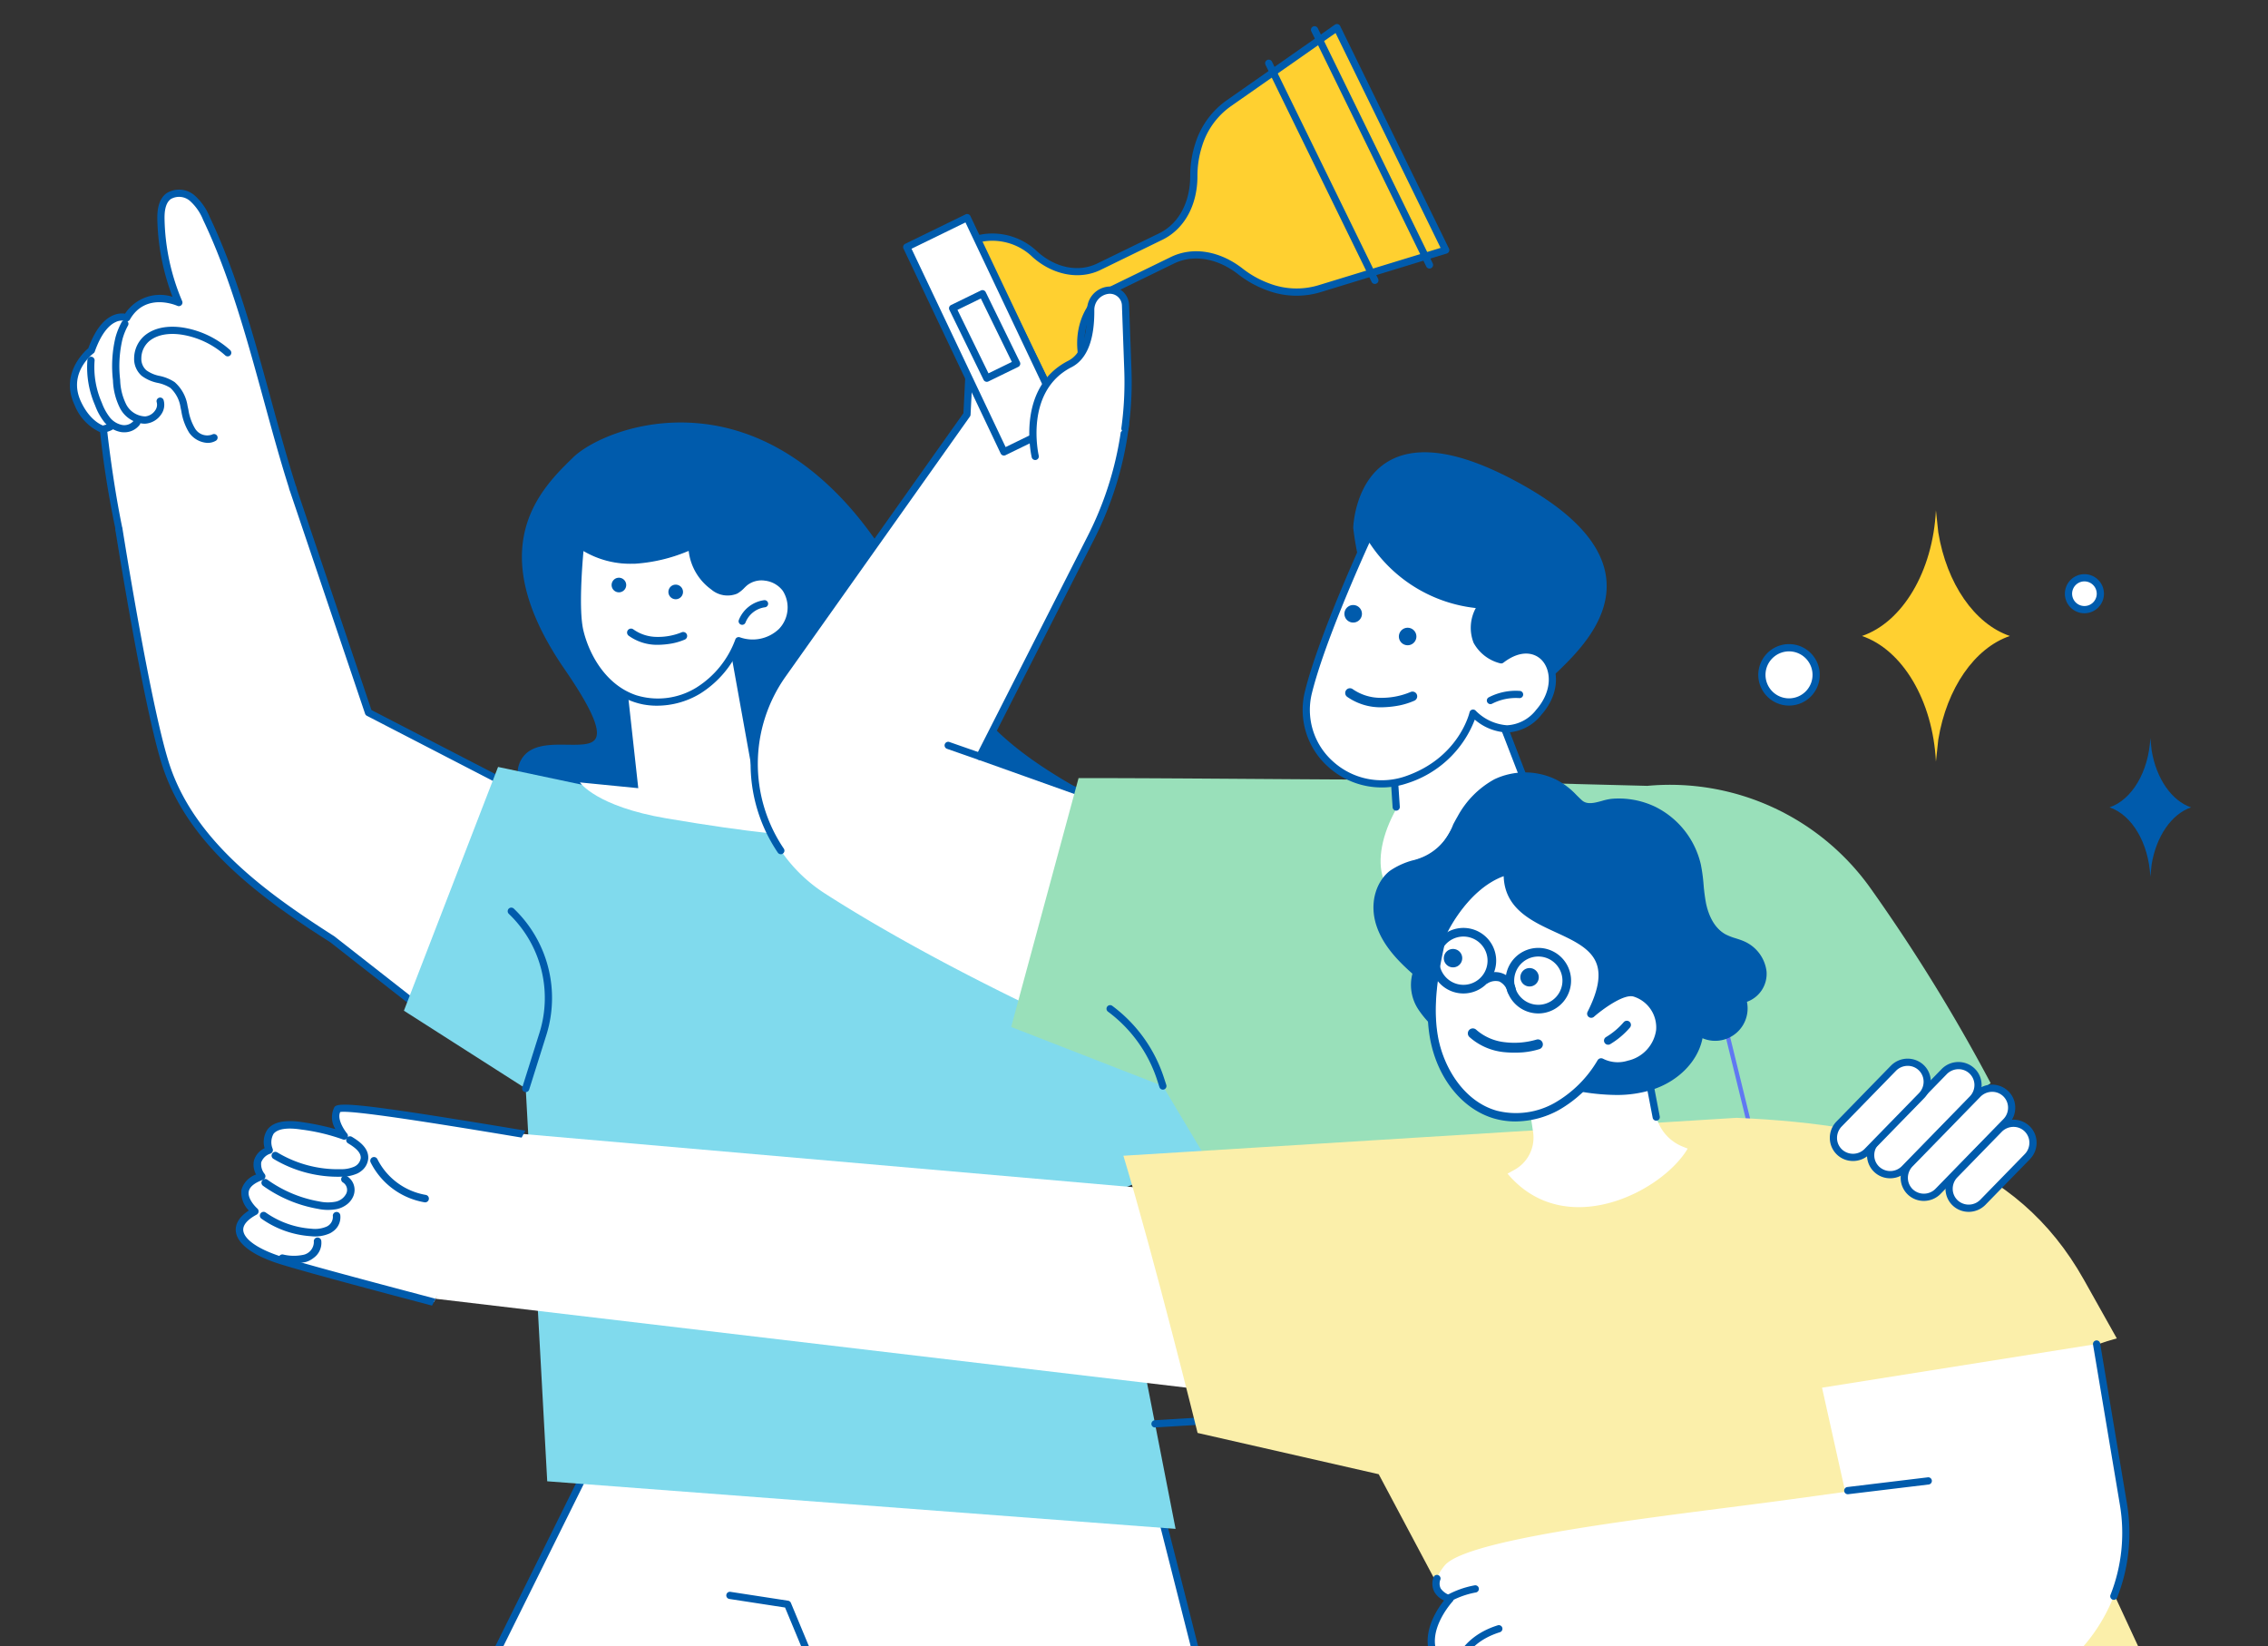 <svg xmlns="http://www.w3.org/2000/svg" xmlns:xlink="http://www.w3.org/1999/xlink" width="350" height="254" viewBox="0 0 350 254">
  <rect x="0" y="0" width="350" height="254" fill="#333333" stroke="none"/>
  <defs>
    <clipPath id="clip-path">
      <rect id="長方形_29224" data-name="長方形 29224" width="350" height="254" transform="translate(21474 4743)" fill="#fff" stroke="#005bac" stroke-width="1"/>
    </clipPath>
    <clipPath id="clip-path-2">
      <rect id="長方形_29232" data-name="長方形 29232" width="330.229" height="274.586" fill="none"/>
    </clipPath>
  </defs>
  <g id="img_common-bnr02" transform="translate(-21474 -4743)" clip-path="url(#clip-path)">
    <g id="グループ_50742" data-name="グループ 50742" transform="translate(20572 2953.293)">
      <g id="グループ_50739" data-name="グループ 50739" transform="translate(374.791 -2454.586)">
        <g id="グループ_50741" data-name="グループ 50741" transform="translate(538 4248)">
          <path id="パス_118747" data-name="パス 118747" d="M92.266,231.306,60.219,295.963l59.55-.042,5.562-8.964,3.6,8.964H185.29l-16.8-66.228Z" transform="translate(-5.74 -21.893)" fill="#fff"/>
          <g id="グループ_50740" data-name="グループ 50740">
            <g id="グループ_50739-2" data-name="グループ 50739" clip-path="url(#clip-path-2)">
              <path id="パス_118748" data-name="パス 118748" d="M130.287,290.9a.33.33,0,0,1-.3-.2l-8.768-21.081-8.719-1.34a.33.33,0,1,1,.1-.653l8.9,1.368a.33.33,0,0,1,.254.2l8.84,21.252a.331.331,0,0,1-.3.458" transform="translate(-10.695 -25.508)" fill="#005bac"/>
              <path id="パス_118749" data-name="パス 118749" d="M130.263,291.106a.553.553,0,0,1-.513-.343L121.03,269.8l-8.595-1.321a.556.556,0,0,1,.169-1.1l8.9,1.369a.557.557,0,0,1,.429.337l8.84,21.251a.556.556,0,0,1-.3.728.573.573,0,0,1-.214.043m-17.744-23.281a.1.1,0,0,0-.015.207l8.721,1.34a.23.23,0,0,1,.174.137l8.768,21.081c.02.047.041.1.137.056a.118.118,0,0,0,.056-.137l-8.841-21.252a.1.1,0,0,0-.08-.062l-8.9-1.369h-.017" transform="translate(-10.672 -25.484)" fill="#005bac"/>
              <path id="パス_118750" data-name="パス 118750" d="M185.258,296.217a.331.331,0,0,1-.32-.249L168.2,229.994,92.44,231.6,60.5,296.033a.33.33,0,1,1-.592-.293l32.026-64.615a.329.329,0,0,1,.289-.184l76.225-1.613h.007a.33.33,0,0,1,.32.249l16.8,66.229a.33.33,0,0,1-.239.4.357.357,0,0,1-.081.01" transform="translate(-5.707 -21.858)" fill="#005bac"/>
              <path id="パス_118751" data-name="パス 118751" d="M60.183,296.42a.559.559,0,0,1-.527-.379.551.551,0,0,1,.029-.425L91.711,231a.554.554,0,0,1,.486-.309l76.226-1.613a.561.561,0,0,1,.551.42l16.8,66.228a.556.556,0,0,1-.4.676.549.549,0,0,1-.677-.4L168,230.2l-75.445,1.6L60.682,296.11a.549.549,0,0,1-.319.28.56.56,0,0,1-.179.03m108.251-66.89-76.228,1.613a.1.1,0,0,0-.09.059L60.089,295.817a.109.109,0,0,0-.005.08.1.1,0,0,0,.052.06.1.1,0,0,0,.081.006.1.1,0,0,0,.059-.052l31.938-64.436a.224.224,0,0,1,.2-.126l75.762-1.6h0a.225.225,0,0,1,.219.17l16.735,65.974a.1.1,0,0,0,.13.074.1.1,0,0,0,.072-.126l-16.8-66.229a.1.1,0,0,0-.1-.079" transform="translate(-5.683 -21.834)" fill="#005bac"/>
              <path id="パス_118752" data-name="パス 118752" d="M135.175,302.251a.332.332,0,0,1-.307-.207l-3.36-8.358-5.218,8.409a.331.331,0,1,1-.562-.348l5.563-8.964a.331.331,0,0,1,.587.051l3.6,8.964a.332.332,0,0,1-.307.454" transform="translate(-11.979 -27.891)" fill="#005bac"/>
              <path id="パス_118753" data-name="パス 118753" d="M125.983,302.452a.559.559,0,0,1-.541-.429.556.556,0,0,1,.069-.422l5.562-8.964a.557.557,0,0,1,.99.086l3.6,8.965a.557.557,0,0,1-.309.724.562.562,0,0,1-.724-.308l-3.194-7.945-4.983,8.03a.553.553,0,0,1-.345.249.564.564,0,0,1-.128.014m5.5-9.018h.019a.226.226,0,0,1,.191.141l3.36,8.358a.1.1,0,0,0,.138.057.117.117,0,0,0,.054-.135l-3.6-8.964a.105.105,0,0,0-.088-.065.113.113,0,0,0-.1.049l-5.563,8.964a.1.1,0,0,0-.013.079.1.1,0,0,0,.045.064.1.1,0,0,0,.08.014.105.105,0,0,0,.064-.045l5.218-8.411a.227.227,0,0,1,.193-.107" transform="translate(-11.955 -27.867)" fill="#005bac"/>
              <path id="パス_118754" data-name="パス 118754" d="M37.069,85.105C33.26,70.774,27.522,46.158,21.13,32.773A8.379,8.379,0,0,0,18.9,29.593a3.093,3.093,0,0,0-3.639-.264c-1.051.805-1.192,2.313-1.161,3.635a34.556,34.556,0,0,0,2.762,12.764S11.523,43.35,8.829,48.08c0,0-3.2-1.334-5.458,5.026,0,0-4.413,3.28-2.093,8.188,1.669,3.529,3.95,4.017,3.95,4.017s1.823,17.634,5.327,25.527S39.12,92.82,37.069,85.105" transform="translate(-0.058 -2.75)" fill="#fff"/>
              <path id="パス_118755" data-name="パス 118755" d="M8.876,86.384a.33.33,0,0,1-.318-.242,150.8,150.8,0,0,1-3.67-20.611C4.235,65.3,2.369,64.413.945,61.4c-2.226-4.71,1.5-8.028,2.113-8.528.954-2.646,2.19-4.323,3.678-4.981a3.091,3.091,0,0,1,1.9-.233c2.219-3.612,6-2.987,7.59-2.523a35.43,35.43,0,0,1-2.49-12.2c-.029-1.229.072-2.972,1.29-3.906a3.42,3.42,0,0,1,4.041.264,8.7,8.7,0,0,1,2.322,3.3c4.1,8.59,6.806,18.472,9.421,28.027,1.32,4.825,2.567,9.383,3.982,13.788a.331.331,0,0,1-.63.2C32.748,70.194,31.5,65.63,30.177,60.8c-2.606-9.528-5.3-19.38-9.379-27.917a8.033,8.033,0,0,0-2.129-3.061,2.792,2.792,0,0,0-3.236-.264c-.98.75-1.058,2.28-1.031,3.365a34.139,34.139,0,0,0,2.732,12.635.331.331,0,0,1-.435.439c-.207-.091-5.105-2.2-7.617,2.214a.332.332,0,0,1-.414.142,2.274,2.274,0,0,0-1.687.154c-.908.413-2.224,1.558-3.332,4.677a.33.33,0,0,1-.114.155c-.171.128-4.166,3.184-1.992,7.782,1.568,3.317,3.7,3.831,3.721,3.836a.333.333,0,0,1,.258.289c.013.121,1.279,12.205,3.672,20.721a.33.33,0,0,1-.229.407.306.306,0,0,1-.09.013" transform="translate(-0.023 -2.715)" fill="#005bac"/>
              <path id="パス_118756" data-name="パス 118756" d="M8.852,86.585a.558.558,0,0,1-.536-.407A148.943,148.943,0,0,1,4.655,65.669a7.745,7.745,0,0,1-3.938-4.2c-2.26-4.78,1.482-8.218,2.126-8.761.973-2.673,2.244-4.373,3.778-5.054a3.374,3.374,0,0,1,1.885-.275,6.456,6.456,0,0,1,7.321-2.607,35.7,35.7,0,0,1-2.336-11.859c-.031-1.278.078-3.093,1.379-4.09a3.645,3.645,0,0,1,4.316.265,8.887,8.887,0,0,1,2.389,3.382c4.111,8.609,6.817,18.5,9.434,28.065,1.317,4.815,2.561,9.363,3.98,13.778a.557.557,0,0,1-.359.7.549.549,0,0,1-.424-.034.556.556,0,0,1-.277-.325c-1.426-4.441-2.673-9-3.993-13.825-2.605-9.522-5.3-19.362-9.364-27.879a7.859,7.859,0,0,0-2.064-2.979,2.564,2.564,0,0,0-2.96-.263c-.9.688-.968,2.144-.943,3.18a33.9,33.9,0,0,0,2.711,12.546.557.557,0,0,1-.733.739c-.2-.089-4.917-2.114-7.328,2.119a.556.556,0,0,1-.7.239,2.052,2.052,0,0,0-1.507.152c-.868.394-2.131,1.5-3.213,4.546a.556.556,0,0,1-.191.261c-.166.123-4.019,3.072-1.923,7.5,1.5,3.183,3.547,3.707,3.568,3.712a.557.557,0,0,1,.432.485c.013.121,1.294,12.244,3.664,20.684A.554.554,0,0,1,9,86.564a.562.562,0,0,1-.15.021M8.042,47.8a3.037,3.037,0,0,0-1.237.271c-1.428.633-2.625,2.265-3.557,4.852a.221.221,0,0,1-.07.1c-.717.587-4.186,3.744-2.053,8.258,1.371,2.9,3.124,3.771,3.813,4.012a.223.223,0,0,1,.15.188A149.283,149.283,0,0,0,8.752,86.057a.1.1,0,0,0,.192.024.1.1,0,0,0,.01-.08c-2.382-8.477-3.668-20.639-3.68-20.759a.1.1,0,0,0-.081-.09c-.022-.005-2.257-.533-3.877-3.96C-.936,56.428,3.2,53.264,3.377,53.131a.118.118,0,0,0,.036-.05c1.134-3.194,2.5-4.376,3.45-4.807a2.5,2.5,0,0,1,1.865-.158.1.1,0,0,0,.134-.044c2.612-4.582,7.69-2.4,7.905-2.308a.1.1,0,0,0,.115-.022.1.1,0,0,0,.023-.116A34.383,34.383,0,0,1,14.153,32.9c-.027-1.134.058-2.737,1.119-3.55a3.021,3.021,0,0,1,3.512.264,8.221,8.221,0,0,1,2.2,3.143c4.084,8.553,6.782,18.413,9.392,27.948,1.321,4.827,2.567,9.381,3.99,13.812a.1.1,0,0,0,.052.061.1.1,0,0,0,.078.007.105.105,0,0,0,.069-.132c-1.422-4.424-2.667-8.976-3.986-13.8-2.611-9.545-5.311-19.416-9.405-27.989a8.529,8.529,0,0,0-2.256-3.218,3.192,3.192,0,0,0-3.765-.264c-1.137.871-1.231,2.54-1.2,3.72a34.983,34.983,0,0,0,2.473,12.116.227.227,0,0,1-.272.3c-1.491-.436-5.187-1.068-7.334,2.424a.236.236,0,0,1-.241.1,2.477,2.477,0,0,0-.527-.054" transform="translate(0 -2.691)" fill="#005bac"/>
              <path id="パス_118757" data-name="パス 118757" d="M12.172,66.276a4.237,4.237,0,0,1-3.521-2.254,10.029,10.029,0,0,1-1.074-4.2,18.887,18.887,0,0,1,.379-6.563A10.586,10.586,0,0,1,8.9,50.928a.331.331,0,0,1,.578.321,9.86,9.86,0,0,0-.881,2.18,18.287,18.287,0,0,0-.359,6.333,9.218,9.218,0,0,0,.988,3.929,3.6,3.6,0,0,0,3.126,1.918A2.318,2.318,0,0,0,14.041,64.6a1.7,1.7,0,0,0,.278-1.468.331.331,0,1,1,.631-.2,2.343,2.343,0,0,1-.364,2.036,2.99,2.99,0,0,1-2.19,1.3c-.074.005-.149.008-.223.008" transform="translate(-0.711 -4.838)" fill="#005bac"/>
              <path id="パス_118758" data-name="パス 118758" d="M12.148,66.478A4.447,4.447,0,0,1,8.43,64.111a10.23,10.23,0,0,1-1.1-4.3,19.128,19.128,0,0,1,.385-6.643,10.82,10.82,0,0,1,.963-2.377.555.555,0,0,1,.757-.216.557.557,0,0,1,.216.756,9.568,9.568,0,0,0-.86,2.131,18.073,18.073,0,0,0-.352,6.253,9.012,9.012,0,0,0,.958,3.835,3.43,3.43,0,0,0,2.914,1.806,2.091,2.091,0,0,0,1.522-.914,1.481,1.481,0,0,0,.248-1.274.556.556,0,1,1,1.063-.329,2.561,2.561,0,0,1-.393,2.231,3.229,3.229,0,0,1-2.36,1.4c-.081.005-.16.008-.241.008M9.162,50.96a.111.111,0,0,0-.028,0,.107.107,0,0,0-.063.05,10.356,10.356,0,0,0-.92,2.277,18.657,18.657,0,0,0-.372,6.485,9.814,9.814,0,0,0,1.044,4.109,3.929,3.929,0,0,0,3.533,2.134,2.772,2.772,0,0,0,2.021-1.2,2.125,2.125,0,0,0,.333-1.842.1.1,0,0,0-.132-.069.105.105,0,0,0-.068.13A1.91,1.91,0,0,1,14.2,64.7a2.545,2.545,0,0,1-1.861,1.11A3.81,3.81,0,0,1,9,63.781a9.423,9.423,0,0,1-1.016-4.023,18.476,18.476,0,0,1,.365-6.412,10.142,10.142,0,0,1,.9-2.231.1.1,0,0,0-.041-.141.1.1,0,0,0-.051-.014" transform="translate(-0.687 -4.814)" fill="#005bac"/>
              <path id="パス_118759" data-name="パス 118759" d="M22.328,69.347a3.46,3.46,0,0,1-2.677-1.489,8.662,8.662,0,0,1-1.168-3.237c-.04-.184-.08-.366-.121-.548A5.278,5.278,0,0,0,16.7,60.9a5.967,5.967,0,0,0-2.009-.8,5.924,5.924,0,0,1-2.4-1.048A3.236,3.236,0,0,1,11.2,56.5a4.423,4.423,0,0,1,1.532-3.3c1.947-1.616,4.655-1.406,6.1-1.137a14.036,14.036,0,0,1,6.809,3.36.331.331,0,0,1-.442.491,13.368,13.368,0,0,0-6.488-3.2c-1.326-.248-3.812-.448-5.553,1a3.745,3.745,0,0,0-1.292,2.8,2.588,2.588,0,0,0,.856,2.037,5.349,5.349,0,0,0,2.14.914,6.541,6.541,0,0,1,2.226.907,5.854,5.854,0,0,1,1.922,3.56c.042.184.082.369.123.555a8.167,8.167,0,0,0,1.063,3,2.421,2.421,0,0,0,2.945,1,.33.33,0,0,1,.331.572,2.244,2.244,0,0,1-1.14.3" transform="translate(-1.068 -4.945)" fill="#005bac"/>
              <path id="パス_118760" data-name="パス 118760" d="M22.3,69.55a3.7,3.7,0,0,1-2.862-1.586,8.827,8.827,0,0,1-1.2-3.318c-.04-.183-.079-.365-.12-.546a5.088,5.088,0,0,0-1.58-3.04,5.8,5.8,0,0,0-1.931-.767A6.1,6.1,0,0,1,12.121,59.2a3.457,3.457,0,0,1-1.169-2.719A4.655,4.655,0,0,1,12.564,53c2.018-1.676,4.8-1.462,6.282-1.186a14.269,14.269,0,0,1,6.919,3.413.557.557,0,0,1-.745.829,13.145,13.145,0,0,0-6.378-3.148c-1.286-.24-3.7-.435-5.367.948a3.515,3.515,0,0,0-1.211,2.627,2.365,2.365,0,0,0,.777,1.865,5.2,5.2,0,0,0,2.05.867,6.711,6.711,0,0,1,2.3.944A6.054,6.054,0,0,1,19.2,63.852l.123.557a8.055,8.055,0,0,0,1.027,2.917A2.195,2.195,0,0,0,23,68.255a.559.559,0,0,1,.761.2.557.557,0,0,1-.2.76,2.47,2.47,0,0,1-1.254.332m-5.444-17.47a6.188,6.188,0,0,0-4.007,1.27A4.194,4.194,0,0,0,11.4,56.482a3.01,3.01,0,0,0,1.01,2.371,5.748,5.748,0,0,0,2.308,1,6.166,6.166,0,0,1,2.083.839A5.483,5.483,0,0,1,18.56,64c.042.182.081.366.121.551A8.461,8.461,0,0,0,19.813,67.7,3.227,3.227,0,0,0,22.3,69.1a2.023,2.023,0,0,0,1.027-.271.117.117,0,0,0,.037-.142.1.1,0,0,0-.144-.038,2.654,2.654,0,0,1-3.242-1.061,8.361,8.361,0,0,1-1.1-3.074l-.123-.559a5.652,5.652,0,0,0-1.835-3.427,6.383,6.383,0,0,0-2.151-.872,5.52,5.52,0,0,1-2.228-.959,2.816,2.816,0,0,1-.935-2.212,3.972,3.972,0,0,1,1.374-2.972c1.811-1.5,4.373-1.3,5.739-1.045a13.61,13.61,0,0,1,6.6,3.255.1.1,0,0,0,.147-.007.1.1,0,0,0,.027-.075.106.106,0,0,0-.033-.072,13.811,13.811,0,0,0-6.7-3.3,10.447,10.447,0,0,0-1.9-.182" transform="translate(-1.044 -4.921)" fill="#005bac"/>
              <path id="パス_118761" data-name="パス 118761" d="M8.662,68.2a2.994,2.994,0,0,1-.489-.041,4.11,4.11,0,0,1-2.444-1.519,9.075,9.075,0,0,1-1.335-2.453,14.429,14.429,0,0,1-1.169-6.9.33.33,0,0,1,.657.072,13.786,13.786,0,0,0,1.127,6.584A8.452,8.452,0,0,0,6.24,66.223a3.456,3.456,0,0,0,2.043,1.286,2.115,2.115,0,0,0,2.071-.773.331.331,0,0,1,.542.379A2.727,2.727,0,0,1,8.662,68.2" transform="translate(-0.301 -5.432)" fill="#005bac"/>
              <path id="パス_118762" data-name="パス 118762" d="M8.639,68.4a3.11,3.11,0,0,1-.527-.044,4.336,4.336,0,0,1-2.582-1.6,9.34,9.34,0,0,1-1.372-2.513,14.653,14.653,0,0,1-1.182-7.006.56.56,0,0,1,.612-.493.551.551,0,0,1,.375.206.544.544,0,0,1,.119.409A13.568,13.568,0,0,0,5.2,63.84a8.287,8.287,0,0,0,1.2,2.216A3.238,3.238,0,0,0,8.3,67.262a1.891,1.891,0,0,0,1.848-.679.557.557,0,0,1,.913.637A2.962,2.962,0,0,1,8.639,68.4M3.53,57.2a.106.106,0,0,0-.1.093,14.237,14.237,0,0,0,1.154,6.791,8.923,8.923,0,0,0,1.3,2.392,3.888,3.888,0,0,0,2.306,1.439,2.588,2.588,0,0,0,2.5-.953.1.1,0,1,0-.171-.119,2.343,2.343,0,0,1-2.293.866A3.685,3.685,0,0,1,6.04,66.342a8.691,8.691,0,0,1-1.266-2.337,13.986,13.986,0,0,1-1.142-6.692.106.106,0,0,0-.022-.076.11.11,0,0,0-.071-.039H3.53" transform="translate(-0.277 -5.409)" fill="#005bac"/>
              <path id="パス_118763" data-name="パス 118763" d="M5.959,69.252a.33.33,0,0,1-.07-.653,2.881,2.881,0,0,0,.978-.415.331.331,0,1,1,.367.55,3.5,3.5,0,0,1-1.205.511.374.374,0,0,1-.071.007" transform="translate(-0.537 -6.493)" fill="#005bac"/>
              <path id="パス_118764" data-name="パス 118764" d="M5.936,69.454a.556.556,0,0,1-.118-1.1,2.651,2.651,0,0,0,.9-.382.557.557,0,1,1,.62.925,3.714,3.714,0,0,1-1.285.545.53.53,0,0,1-.117.013M7.027,68.33a.1.1,0,0,0-.058.018,3.126,3.126,0,0,1-1.055.448.1.1,0,0,0-.066.045.1.1,0,0,0-.014.078c.014.059.111.083.119.081a3.291,3.291,0,0,0,1.133-.479.1.1,0,0,0-.059-.191" transform="translate(-0.513 -6.47)" fill="#005bac"/>
              <path id="パス_118765" data-name="パス 118765" d="M72.583,127.083,46.873,113.8,35.257,79.362,8.372,85.6s4.442,28.213,7.4,36.785c4.047,11.745,15.062,19.711,25.543,26.407L53.9,158.648Z" transform="translate(-0.798 -7.564)" fill="#fff"/>
              <path id="パス_118766" data-name="パス 118766" d="M53.862,158.929a.329.329,0,0,1-.2-.071L41.072,149c-10.222-6.529-21.5-14.522-25.651-26.56-2.93-8.5-7.366-36.558-7.41-36.841a.331.331,0,0,1,.653-.1c.044.282,4.47,28.282,7.381,36.728,4.079,11.837,15.254,19.749,25.408,26.237l12.315,9.64,18.316-30.939-25.4-13.121a.329.329,0,0,1-.161-.187L34.856,79.288a.33.33,0,0,1,.626-.212l11.626,34.445L72.7,126.742a.329.329,0,0,1,.133.461L54.146,158.767a.331.331,0,0,1-.223.157.343.343,0,0,1-.061.005" transform="translate(-0.763 -7.516)" fill="#005bac"/>
              <path id="パス_118767" data-name="パス 118767" d="M53.837,159.132a.567.567,0,0,1-.343-.119l-12.586-9.854c-10.249-6.545-21.552-14.555-25.725-26.665-2.937-8.521-7.376-36.6-7.419-36.88a.549.549,0,0,1,.1-.413.554.554,0,0,1,.363-.223.562.562,0,0,1,.637.462c.044.282,4.48,28.3,7.372,36.69,4.054,11.768,15.193,19.653,25.315,26.12l12.13,9.494,18.065-30.511-25.187-13.01a.549.549,0,0,1-.271-.317L34.617,79.336a.556.556,0,0,1,.35-.706.543.543,0,0,1,.423.028.552.552,0,0,1,.281.32l11.6,34.359,25.51,13.178a.557.557,0,0,1,.223.779L54.317,158.858a.561.561,0,0,1-.479.273M8.314,85.425H8.3a.118.118,0,0,0-.085.119c.044.281,4.475,28.318,7.4,36.8,4.125,11.973,15.356,19.927,25.559,26.443l12.6,9.867a.1.1,0,0,0,.064.023l.018,0a.109.109,0,0,0,.072-.05l18.686-31.565a.1.1,0,0,0,.011-.082.105.105,0,0,0-.052-.062L46.981,113.7a.23.23,0,0,1-.111-.128L35.243,79.125a.1.1,0,0,0-.052-.061.1.1,0,0,0-.144.128l11.669,34.571a.1.1,0,0,0,.051.06l25.4,13.121a.226.226,0,0,1,.091.316L53.939,158.2a.223.223,0,0,1-.153.107.228.228,0,0,1-.181-.044l-12.316-9.639c-10.169-6.5-21.38-14.437-25.481-26.342-2.9-8.43-7.347-36.486-7.391-36.766a.1.1,0,0,0-.1-.088" transform="translate(-0.739 -7.492)" fill="#005bac"/>
              <path id="パス_118768" data-name="パス 118768" d="M83.85,133.672s-10.516-9.7-6.17-14.283,18.7,4.781,6.127-13.5S79.6,78.893,85.121,73.519C89.757,69.01,111.957,60.213,130.2,84.55s7.755,29.748,48.079,47.747-30.516,56.57-94.428,1.375" transform="translate(-7.304 -6.5)" fill="#005bac"/>
              <path id="パス_118769" data-name="パス 118769" d="M153.91,162.471a88.5,88.5,0,0,1-15.839-1.483c-19-3.456-37.812-12.85-54.392-27.169l-.006,0c-.29-.269-7.128-6.63-7.291-11.542a4.086,4.086,0,0,1,1.111-3.063c1.528-1.611,4.191-1.574,6.539-1.543,2.064.026,3.839.052,4.388-.976.757-1.415-.775-4.815-4.823-10.7-12.919-18.783-3.64-27.809,1.343-32.657,2.492-2.424,9.839-6.007,18.951-5.291,12.477.975,21.278,9.429,26.466,16.349a112.446,112.446,0,0,1,10.82,17.66c5.614,10.877,9,17.442,37.17,30.016,5.424,2.421,11.9,6.593,11.936,12.724.031,4.824-4.13,9.518-11.413,12.879-3.669,1.694-12.156,4.8-24.96,4.8M83.977,133.48c16.518,14.264,35.251,23.622,54.174,27.063,21.637,3.934,35.551-.986,40.53-3.284,7.114-3.283,11.178-7.827,11.149-12.466-.028-4.595-4.172-8.968-11.668-12.313-28.313-12.638-31.729-19.257-37.388-30.222a111.96,111.96,0,0,0-10.78-17.6c-5.13-6.845-13.83-15.207-26.138-16.169-8.952-.7-16.166,2.795-18.6,5.164-6.767,6.583-13.007,15.035-1.286,32.077,4.211,6.122,5.707,9.567,4.85,11.169-.679,1.27-2.581,1.246-4.794,1.215-2.25-.031-4.813-.066-6.2,1.4a3.653,3.653,0,0,0-.988,2.737c.156,4.69,6.981,11.072,7.144,11.223" transform="translate(-7.28 -6.476)" fill="#005bac"/>
              <path id="パス_118770" data-name="パス 118770" d="M56.971,164.308l18.8,12.008,3.316,60.6,96.968,7.34-10.11-51.687,14.474-6.027c9.656-12.335,9.724-31.478-.78-43.1l-11.907-12.926-64.893,2.073-7.4-.821L71.5,126.7Z" transform="translate(-5.43 -12.076)" fill="#80daed"/>
              <path id="パス_118771" data-name="パス 118771" d="M93.592,106.163,96,128.019l-9-.888s2.465,3.7,13.357,5.548c26.885,4.565,26.715,2.055,26.715,2.055l-12.354-3.056-4.485-24.911Z" transform="translate(-8.292 -10.119)" fill="#fff"/>
              <path id="パス_118772" data-name="パス 118772" d="M77.479,178.956a.351.351,0,0,1-.1-.015.33.33,0,0,1-.215-.414l2.671-8.481a18.173,18.173,0,0,0-4.809-18.534.33.33,0,0,1,.454-.479,18.838,18.838,0,0,1,4.986,19.213l-2.672,8.481a.331.331,0,0,1-.315.232" transform="translate(-7.141 -14.387)" fill="#005bac"/>
              <path id="パス_118773" data-name="パス 118773" d="M77.454,179.159a.529.529,0,0,1-.168-.027.554.554,0,0,1-.362-.7l2.672-8.481a17.945,17.945,0,0,0-4.75-18.3.557.557,0,0,1,.368-.961.6.6,0,0,1,.4.152,19.065,19.065,0,0,1,5.045,19.445l-2.671,8.481a.552.552,0,0,1-.531.389m-2.226-28.015a.1.1,0,0,0-.075.033.1.1,0,0,0,0,.147,18.4,18.4,0,0,1,4.87,18.767l-2.671,8.481a.1.1,0,0,0,.006.08.106.106,0,0,0,.062.051l.031.005a.1.1,0,0,0,.1-.072l2.672-8.481A18.61,18.61,0,0,0,75.3,151.171a.1.1,0,0,0-.072-.028" transform="translate(-7.117 -14.363)" fill="#005bac"/>
              <path id="パス_118774" data-name="パス 118774" d="M174.209,65.516a52.569,52.569,0,0,1-5.516,19.342l-17.167,33.774,22.943,8.178-11.084,32.267s-19.589-8.916-35.744-19.294a23.767,23.767,0,0,1-6.562-33.753l28.478-40.168.344-6.788,10.882,5.741Z" transform="translate(-11.123 -5.631)" fill="#fff"/>
              <path id="パス_118775" data-name="パス 118775" d="M164.793,70.208a.329.329,0,0,1-.328-.3,11.522,11.522,0,0,1,.281-3.827.33.33,0,0,1,.641.157,10.884,10.884,0,0,0-.265,3.608.329.329,0,0,1-.3.359l-.032,0" transform="translate(-15.671 -6.275)" fill="#005bac"/>
              <path id="パス_118776" data-name="パス 118776" d="M164.769,70.41a.554.554,0,0,1-.554-.5A11.783,11.783,0,0,1,164.5,66a.557.557,0,0,1,1.083.265,10.578,10.578,0,0,0-.26,3.533.557.557,0,0,1-.5.605l-.052,0m.273-4.378a.1.1,0,0,0-.1.081,11.31,11.31,0,0,0-.275,3.75.1.1,0,0,0,.1.095v.226l.013-.227a.116.116,0,0,0,.091-.113,11.089,11.089,0,0,1,.27-3.682.117.117,0,0,0-.077-.127.106.106,0,0,0-.024,0" transform="translate(-15.647 -6.251)" fill="#005bac"/>
              <path id="パス_118777" data-name="パス 118777" d="M154.647,125.023a.332.332,0,0,1-.109-.019l-4.868-1.7a.33.33,0,1,1,.218-.623l4.869,1.7a.33.33,0,0,1-.109.642" transform="translate(-14.244 -11.691)" fill="#005bac"/>
              <path id="パス_118778" data-name="パス 118778" d="M154.624,125.225a.548.548,0,0,1-.184-.032l-4.868-1.7a.557.557,0,0,1-.058-1.027.547.547,0,0,1,.425-.024l4.868,1.7a.557.557,0,0,1-.184,1.082m-4.869-2.362a.107.107,0,0,0-.044.01.106.106,0,0,0-.052.061.1.1,0,0,0,.063.133l4.9,1.706a.1.1,0,0,0,.1-.071.115.115,0,0,0-.062-.132l-4.869-1.7a.108.108,0,0,0-.035-.006" transform="translate(-14.221 -11.667)" fill="#005bac"/>
              <path id="パス_118779" data-name="パス 118779" d="M120.793,133.458a.33.33,0,0,1-.273-.145,24.205,24.205,0,0,1,.256-27.51L149.2,65.714l.338-6.691a.331.331,0,0,1,.484-.276L160.9,64.488a.33.33,0,0,1-.308.584l-10.424-5.5-.317,6.27a.332.332,0,0,1-.061.174l-28.479,40.169a23.542,23.542,0,0,0-.25,26.755.33.33,0,0,1-.272.517" transform="translate(-11.09 -5.596)" fill="#005bac"/>
              <path id="パス_118780" data-name="パス 118780" d="M120.769,133.661a.557.557,0,0,1-.46-.244,24.433,24.433,0,0,1,.26-27.768l28.385-40.036.335-6.626a.556.556,0,0,1,.814-.464l10.882,5.741a.556.556,0,1,1-.518.984l-10.112-5.334-.3,5.917a.556.556,0,0,1-.1.3l-28.476,40.166a23.313,23.313,0,0,0-.247,26.5.559.559,0,0,1,.087.418.559.559,0,0,1-.547.452m29.074-74.75a.108.108,0,0,0-.052.014.106.106,0,0,0-.051.085L149.4,65.7a.237.237,0,0,1-.042.119l-28.423,40.089a23.976,23.976,0,0,0-.253,27.252.1.1,0,0,0,.143.028.11.11,0,0,0,.045-.067.115.115,0,0,0-.017-.079,23.768,23.768,0,0,1,.251-27.013l28.479-40.169.245-.043-.226-.011.317-6.27a.226.226,0,0,1,.331-.189l10.425,5.5a.1.1,0,1,0,.1-.185l-10.881-5.74a.11.11,0,0,0-.05-.013" transform="translate(-11.067 -5.572)" fill="#005bac"/>
              <path id="パス_118781" data-name="パス 118781" d="M167.019,160.247a.324.324,0,0,1-.108-.018.33.33,0,0,1-.2-.42l10.977-31.957-22.635-8.069a.328.328,0,0,1-.2-.189.333.333,0,0,1,.012-.272l17.167-33.774a52.075,52.075,0,0,0,5.29-17.374.331.331,0,0,1,.657.08,52.749,52.749,0,0,1-5.358,17.593l-17,33.439,22.589,8.053a.33.33,0,0,1,.2.418l-11.084,32.267a.329.329,0,0,1-.312.223" transform="translate(-14.757 -6.47)" fill="#005bac"/>
              <path id="パス_118782" data-name="パス 118782" d="M166.995,160.449a.566.566,0,0,1-.181-.03.558.558,0,0,1-.346-.707l10.906-31.746-22.425-7.994a.555.555,0,0,1-.308-.776l17.166-33.774a51.87,51.87,0,0,0,5.268-17.3.548.548,0,0,1,.21-.372.538.538,0,0,1,.41-.113.557.557,0,0,1,.484.62A52.957,52.957,0,0,1,172.8,85.927l-16.881,33.209,22.347,7.966a.559.559,0,0,1,.339.706l-11.084,32.266a.553.553,0,0,1-.526.376m10.631-92.363a.1.1,0,0,0-.062.022.11.11,0,0,0-.04.071,52.335,52.335,0,0,1-5.313,17.449L155.043,119.4a.1.1,0,0,0,0,.085.1.1,0,0,0,.062.06l22.635,8.069a.226.226,0,0,1,.138.287L166.9,159.859a.1.1,0,0,0,.065.133l.033.005a.1.1,0,0,0,.1-.069l11.085-32.267a.1.1,0,0,0-.063-.133l-22.589-8.052a.226.226,0,0,1-.125-.316l17-33.439A52.512,52.512,0,0,0,177.73,68.2a.1.1,0,0,0-.09-.116h-.014" transform="translate(-14.734 -6.446)" fill="#005bac"/>
              <path id="パス_118783" data-name="パス 118783" d="M188.936,18.654a15.581,15.581,0,0,0-.765,4.873c0,4.169-1.87,7.747-5.105,9.324l-9.55,4.654c-3.063,1.494-6.892.751-9.867-1.916a9.5,9.5,0,0,0-7.872-2.559l-1.271.222,12.467,25.5.955-.863a9.472,9.472,0,0,0,2.822-7.771c-.275-3.983,1.494-7.453,4.557-8.946l9.55-4.654c3.236-1.577,7.208-.843,10.5,1.718a15.681,15.681,0,0,0,4.32,2.395,12.315,12.315,0,0,0,7.792.3l19.567-5.983L210.255.616l-16.76,11.721a12.277,12.277,0,0,0-4.559,6.317" transform="translate(-14.726 -0.059)" fill="#ffd030"/>
              <path id="パス_118784" data-name="パス 118784" d="M166.937,59.042a.3.3,0,0,1-.063-.006.333.333,0,0,1-.234-.179l-12.465-25.5a.33.33,0,0,1,.24-.47l1.269-.222a9.8,9.8,0,0,1,8.149,2.64c2.9,2.595,6.538,3.309,9.5,1.865l9.55-4.654c3.075-1.5,4.913-4.874,4.919-9.027a15.978,15.978,0,0,1,.781-4.976,12.576,12.576,0,0,1,4.684-6.484L210.031.311a.33.33,0,0,1,.486.125L227.3,34.758a.326.326,0,0,1,.006.277.33.33,0,0,1-.205.185L207.531,41.2a12.618,12.618,0,0,1-8-.3,15.981,15.981,0,0,1-4.41-2.445c-3.283-2.552-7.079-3.181-10.154-1.682l-9.55,4.654c-2.966,1.445-4.64,4.751-4.373,8.627a9.766,9.766,0,0,1-2.93,8.039l-.955.864a.329.329,0,0,1-.221.085M154.961,33.465l12.079,24.707.63-.569a9.116,9.116,0,0,0,2.714-7.5c-.282-4.087,1.578-7.724,4.741-9.266l9.55-4.654c3.308-1.612,7.364-.956,10.849,1.754a15.379,15.379,0,0,0,4.229,2.344,11.966,11.966,0,0,0,7.585.293l19.2-5.871L210.093,1.073l-16.444,11.5a11.92,11.92,0,0,0-4.434,6.149,15.294,15.294,0,0,0-.75,4.77c0,4.411-1.981,8.008-5.29,9.62l-9.548,4.654c-3.163,1.541-7.181.769-10.235-1.968a9.147,9.147,0,0,0-7.6-2.48ZM188.9,18.619h0Z" transform="translate(-14.692 -0.024)" fill="#005bac"/>
              <path id="パス_118785" data-name="パス 118785" d="M166.912,59.244a.579.579,0,0,1-.1-.01.566.566,0,0,1-.4-.3l-12.466-25.5a.556.556,0,0,1,.4-.793l1.271-.222a10.021,10.021,0,0,1,8.34,2.694c2.827,2.532,6.373,3.233,9.252,1.83l9.55-4.654c3-1.46,4.787-4.76,4.791-8.824a16.139,16.139,0,0,1,.793-5.046,12.813,12.813,0,0,1,4.768-6.6L209.877.1a.559.559,0,0,1,.82.212l16.781,34.323a.557.557,0,0,1-.338.777L207.574,41.4a12.866,12.866,0,0,1-8.144-.306,16.251,16.251,0,0,1-4.473-2.48c-3.214-2.5-6.92-3.118-9.917-1.657l-9.549,4.654c-2.881,1.4-4.508,4.626-4.247,8.408a9.994,9.994,0,0,1-3,8.223l-.956.863a.558.558,0,0,1-.374.144m-9.832-26.5a8.115,8.115,0,0,0-1.381.119l-1.27.222a.107.107,0,0,0-.075.055.109.109,0,0,0,0,.095l12.466,25.495a.106.106,0,0,0,.074.057l.019,0a.106.106,0,0,0,.072-.028l.954-.862a9.551,9.551,0,0,0,2.856-7.856c-.275-3.97,1.449-7.359,4.5-8.845l9.55-4.654c3.157-1.539,7.041-.9,10.392,1.706a15.761,15.761,0,0,0,4.348,2.411,12.393,12.393,0,0,0,7.858.3l19.566-5.983a.1.1,0,0,0,.065-.057.1.1,0,0,0,0-.089L210.289.511a.1.1,0,0,0-.067-.054.093.093,0,0,0-.086.015L193.375,12.193a12.326,12.326,0,0,0-4.534,6.178l.036,0h0a.224.224,0,0,1,.161.067,12.117,12.117,0,0,1,4.455-6.072L209.94.864a.227.227,0,0,1,.333.086l16.441,33.627a.226.226,0,0,1-.138.317l-19.2,5.87a12.193,12.193,0,0,1-7.728-.3,15.57,15.57,0,0,1-4.29-2.379c-3.417-2.656-7.383-3.3-10.612-1.73l-9.55,4.655c-3.08,1.5-4.891,5.052-4.616,9.047a9.341,9.341,0,0,1-2.786,7.687l-.631.569a.235.235,0,0,1-.194.054.225.225,0,0,1-.16-.123L154.733,33.54a.226.226,0,0,1,.165-.322l.837-.146a9.364,9.364,0,0,1,7.785,2.535c2.985,2.674,6.9,3.431,9.983,1.932l9.55-4.654c3.228-1.573,5.158-5.094,5.162-9.418a15.542,15.542,0,0,1,.7-4.649.238.238,0,0,1-.2-.066,15.755,15.755,0,0,0-.709,4.716c0,4.242-1.891,7.693-5.046,9.23l-9.549,4.654c-3.049,1.486-6.785.758-9.753-1.9a9.966,9.966,0,0,0-6.579-2.7m-1.808.864L167.089,57.78l.407-.368a8.9,8.9,0,0,0,2.639-7.321c-.29-4.18,1.623-7.9,4.869-9.485l9.549-4.654c3.384-1.649,7.531-.986,11.088,1.779a15.108,15.108,0,0,0,4.166,2.311,11.737,11.737,0,0,0,7.441.29l18.943-5.793L209.982,1.386,193.754,12.734a11.7,11.7,0,0,0-4.349,6.034,15.028,15.028,0,0,0-.738,4.7c0,4.5-2.029,8.173-5.416,9.823l-9.55,4.655c-3.244,1.58-7.361.8-10.484-2a8.926,8.926,0,0,0-7.4-2.426Z" transform="translate(-14.668 0)" fill="#005bac"/>
              <path id="パス_118786" data-name="パス 118786" d="M157.74,69.168l-15-31.61,9.324-4.544,15,31.61Z" transform="translate(-13.605 -3.147)" fill="#fff"/>
              <path id="パス_118787" data-name="パス 118787" d="M157.705,69.463a.356.356,0,0,1-.109-.018.33.33,0,0,1-.189-.17l-15-31.61a.331.331,0,0,1,.154-.439l9.324-4.544a.331.331,0,0,1,.443.156l15,31.61a.331.331,0,0,1-.153.439L157.85,69.43a.323.323,0,0,1-.145.033M143.148,37.677,157.861,68.69l8.729-4.254L151.877,33.423Z" transform="translate(-13.571 -3.112)" fill="#005bac"/>
              <path id="パス_118788" data-name="パス 118788" d="M157.682,69.667a.558.558,0,0,1-.5-.318l-15-31.611a.557.557,0,0,1,.259-.738l9.324-4.544a.558.558,0,0,1,.428-.024.549.549,0,0,1,.318.286l15,31.611a.556.556,0,0,1-.259.738l-9.324,4.544a.552.552,0,0,1-.243.056m-5.673-36.814a.1.1,0,0,0-.046.011l-9.323,4.543a.105.105,0,0,0-.049.138l15,31.611a.11.11,0,0,0,.061.053l.034.005a.1.1,0,0,0,.045-.011l9.324-4.543a.105.105,0,0,0,.049-.138l-15-31.61a.1.1,0,0,0-.061-.053.086.086,0,0,0-.034-.006m5.829,36.041a.212.212,0,0,1-.075-.014.224.224,0,0,1-.129-.116L142.92,37.751a.227.227,0,0,1,.106-.3l8.729-4.254a.225.225,0,0,1,.3.106l14.714,31.013a.227.227,0,0,1-.106.3l-8.729,4.254a.223.223,0,0,1-.1.024M143.425,37.759l14.519,30.6,8.323-4.056L151.748,33.7Z" transform="translate(-13.547 -3.088)" fill="#005bac"/>
              <path id="パス_118789" data-name="パス 118789" d="M155.809,59.326a.331.331,0,0,1-.3-.185l-5.276-10.79a.33.33,0,0,1,.152-.441L155,45.662a.331.331,0,0,1,.442.152L160.715,56.6a.333.333,0,0,1,.015.253.328.328,0,0,1-.167.189l-4.608,2.246a.332.332,0,0,1-.145.033m-4.834-10.968,4.986,10.2,4.014-1.956-4.985-10.2Z" transform="translate(-14.316 -4.349)" fill="#005bac"/>
              <path id="パス_118790" data-name="パス 118790" d="M155.786,59.528a.555.555,0,0,1-.5-.311l-5.275-10.79a.557.557,0,0,1,.256-.745l4.608-2.246a.555.555,0,0,1,.744.256l5.275,10.789a.555.555,0,0,1-.256.745l-4.608,2.246a.549.549,0,0,1-.243.056m-.667-13.7a.111.111,0,0,0-.047.011l-4.608,2.245a.106.106,0,0,0-.053.059.112.112,0,0,0,.005.081l5.275,10.79a.1.1,0,0,0,.139.048l4.608-2.246a.106.106,0,0,0,.053-.059.1.1,0,0,0-.005-.081l-5.275-10.79a.1.1,0,0,0-.093-.058m.819,12.924a.225.225,0,0,1-.2-.127l-4.986-10.2a.227.227,0,0,1-.01-.174.225.225,0,0,1,.115-.129l4.014-1.956a.226.226,0,0,1,.3.1l4.986,10.2a.226.226,0,0,1-.1.3l-4.015,1.956a.225.225,0,0,1-.1.024m-4.683-10.318,4.787,9.79,3.607-1.759-4.787-9.79Z" transform="translate(-14.293 -4.325)" fill="#005bac"/>
              <path id="パス_118791" data-name="パス 118791" d="M230.012,37.562a.329.329,0,0,1-.3-.185l-17.749-36.3a.33.33,0,0,1,.593-.29l17.749,36.3a.331.331,0,0,1-.3.476" transform="translate(-20.2 -0.057)" fill="#005bac"/>
              <path id="パス_118792" data-name="パス 118792" d="M229.989,37.764a.564.564,0,0,1-.5-.311L211.739,1.15a.557.557,0,0,1,1-.489l17.749,36.3a.557.557,0,0,1-.5.8M212.239.8a.117.117,0,0,0-.046.009.109.109,0,0,0-.048.142l17.75,36.3a.1.1,0,1,0,.187-.092L212.334.859A.1.1,0,0,0,212.239.8" transform="translate(-20.176 -0.033)" fill="#005bac"/>
              <path id="パス_118793" data-name="パス 118793" d="M220.834,40.479a.329.329,0,0,1-.3-.185L204.161,6.8a.33.33,0,0,1,.593-.29L221.131,40a.331.331,0,0,1-.3.476" transform="translate(-19.456 -0.603)" fill="#005bac"/>
              <path id="パス_118794" data-name="パス 118794" d="M220.81,40.681a.551.551,0,0,1-.5-.312L203.935,6.876a.555.555,0,0,1,.255-.744.557.557,0,0,1,.745.255L221.309,39.88a.554.554,0,0,1-.256.744.538.538,0,0,1-.243.057M204.434,6.527a.1.1,0,0,0-.045.011.1.1,0,0,0-.052.06.1.1,0,0,0,0,.08l16.376,33.493a.1.1,0,0,0,.138.047.1.1,0,0,0,.049-.14L204.529,6.585a.106.106,0,0,0-.1-.058" transform="translate(-19.432 -0.579)" fill="#005bac"/>
              <path id="パス_118795" data-name="パス 118795" d="M164.535,71.427s-2.49-9.708,5.42-14.645c2.737-1.708,3.242-5.652,3.219-8.322a3.061,3.061,0,0,1,2.556-3.04,2.416,2.416,0,0,1,2.818,2.292l.361,9.992a82.954,82.954,0,0,1-.452,9.037l-9.682,7.715Z" transform="translate(-15.647 -4.326)" fill="#fff"/>
              <path id="パス_118796" data-name="パス 118796" d="M164.587,71.335a.332.332,0,0,1-.321-.252c-.025-.1-2.458-10.553,5.513-14.629,2.055-1.05,3.077-3.751,3.039-8.025a3.376,3.376,0,0,1,2.831-3.368,2.747,2.747,0,0,1,3.2,2.605l.361,9.991a52.971,52.971,0,0,1-.455,9.095.331.331,0,0,1-.655-.09,52.391,52.391,0,0,0,.451-8.981l-.362-9.991a2.086,2.086,0,0,0-2.433-1.979,2.718,2.718,0,0,0-2.28,2.711c.04,4.545-1.1,7.446-3.4,8.619-7.5,3.838-5.2,13.785-5.171,13.885a.33.33,0,0,1-.243.4.327.327,0,0,1-.078.009" transform="translate(-15.622 -4.291)" fill="#005bac"/>
              <path id="パス_118797" data-name="パス 118797" d="M164.563,71.536a.556.556,0,0,1-.541-.424c-.025-.107-2.507-10.723,5.63-14.884,1.972-1.009,2.953-3.64,2.916-7.822a3.6,3.6,0,0,1,3.019-3.593,2.972,2.972,0,0,1,3.468,2.821l.362,9.99a53.357,53.357,0,0,1-.458,9.134.556.556,0,0,1-.629.476.552.552,0,0,1-.366-.215.559.559,0,0,1-.109-.412,52.092,52.092,0,0,0,.449-8.943l-.361-9.99a1.861,1.861,0,0,0-2.171-1.763,2.49,2.49,0,0,0-2.09,2.485c.041,4.639-1.145,7.608-3.523,8.823-7.322,3.744-5.078,13.532-5.054,13.631a.556.556,0,0,1-.41.671.609.609,0,0,1-.131.015m11.521-26.313a2.549,2.549,0,0,0-.422.035A3.151,3.151,0,0,0,173.02,48.4c.039,4.367-1.025,7.136-3.162,8.229-7.81,3.992-5.422,14.271-5.4,14.374a.1.1,0,0,0,.128.076.1.1,0,0,0,.074-.125c-.024-.1-2.347-10.236,5.288-14.139,2.213-1.132,3.316-3.963,3.277-8.416a2.942,2.942,0,0,1,2.467-2.936,2.313,2.313,0,0,1,2.7,2.192l.361,9.992a52.721,52.721,0,0,1-.452,9.02.116.116,0,0,0,.09.117.113.113,0,0,0,.077-.019.106.106,0,0,0,.04-.07,52.728,52.728,0,0,0,.454-9.056l-.362-9.991a2.518,2.518,0,0,0-2.518-2.425" transform="translate(-15.598 -4.267)" fill="#005bac"/>
              <path id="パス_118798" data-name="パス 118798" d="M170.957,128.6h0c16.2,0,35.927.244,50.63.244l37.136.954a38,38,0,0,1,34.632,16.057,271.4,271.4,0,0,1,18.361,29.818L278.605,198.9l6.44,24.526L210.5,220.542,183.97,176.113,160.557,167Z" transform="translate(-15.303 -12.257)" fill="#99e0ba"/>
              <path id="パス_118799" data-name="パス 118799" d="M290.185,203.249a.333.333,0,0,1-.321-.252l-7.8-31.841a.33.33,0,1,1,.641-.157l7.8,31.84a.329.329,0,0,1-.242.4.293.293,0,0,1-.079.01" transform="translate(-26.884 -16.275)" fill="#6078f2"/>
              <path id="パス_118800" data-name="パス 118800" d="M185.542,180.157a.33.33,0,0,1-.314-.229l-.348-1.069a21.572,21.572,0,0,0-7.69-10.7.33.33,0,1,1,.394-.53,22.22,22.22,0,0,1,7.925,11.027l.347,1.069a.33.33,0,0,1-.212.416.335.335,0,0,1-.1.016" transform="translate(-16.876 -15.971)" fill="#005bac"/>
              <path id="パス_118801" data-name="パス 118801" d="M185.518,180.359a.554.554,0,0,1-.529-.385l-.347-1.068a21.342,21.342,0,0,0-7.611-10.589.557.557,0,0,1,.664-.894,22.454,22.454,0,0,1,8,11.139l.348,1.069a.556.556,0,0,1-.529.728m-8.155-12.594a.108.108,0,0,0-.085.042.106.106,0,0,0,.023.147,21.793,21.793,0,0,1,7.77,10.813l.347,1.068a.1.1,0,0,0,.134.067.116.116,0,0,0,.065-.13l-.348-1.07a22,22,0,0,0-7.845-10.915.1.1,0,0,0-.062-.021" transform="translate(-16.852 -15.947)" fill="#005bac"/>
              <path id="パス_118802" data-name="パス 118802" d="M219.156,84.712s.422-20.717,25.933-6.347,5.024,27.645,3.574,30.144c-2.681,4.624-9.726,9.233-13.777,5.782a45.659,45.659,0,0,1-15.729-29.579" transform="translate(-20.888 -6.986)" fill="#005bac"/>
              <path id="パス_118803" data-name="パス 118803" d="M238.264,115.693a5.347,5.347,0,0,1-3.548-1.256A46.284,46.284,0,0,1,218.906,84.7v-.017c0-.072.209-7.277,5.513-10.305,4.637-2.648,11.619-1.381,20.757,3.765,7.819,4.4,12.109,9.174,12.753,14.178.84,6.519-4.6,11.784-7.524,14.612a12.151,12.151,0,0,0-1.571,1.666c-1.977,3.41-6,6.414-9.352,6.989a7.224,7.224,0,0,1-1.219.107m-18.905-31.01a45.82,45.82,0,0,0,15.65,29.41,5.131,5.131,0,0,0,4.4,1.048c3.235-.555,7.121-3.465,9.038-6.77a11.708,11.708,0,0,1,1.647-1.764c2.866-2.773,8.2-7.934,7.39-14.228-.625-4.855-4.839-9.512-12.527-13.843-8.986-5.062-15.818-6.328-20.308-3.767-5,2.852-5.278,9.634-5.287,9.914" transform="translate(-20.865 -6.961)" fill="#005bac"/>
              <path id="パス_118804" data-name="パス 118804" d="M239.62,113.776l7.143,16.266s-4.818,14.08-14.478,16c-9.412,1.869-10.667-6.309-6.3-14.081,0-1.161-.27-5.267-.148-5.47,4.782-7.947,13.782-12.712,13.782-12.712" transform="translate(-21.31 -10.844)" fill="#fff"/>
              <path id="パス_118805" data-name="パス 118805" d="M248.728,130.9a.331.331,0,0,1-.308-.212L244.2,119.761a.33.33,0,1,1,.616-.238l4.216,10.928a.331.331,0,0,1-.309.45" transform="translate(-23.274 -11.372)" fill="#005bac"/>
              <path id="パス_118806" data-name="パス 118806" d="M248.7,131.1a.56.56,0,0,1-.518-.357l-4.215-10.927a.546.546,0,0,1,.01-.425.556.556,0,0,1,1.028.024l4.215,10.928a.55.55,0,0,1-.009.425.556.556,0,0,1-.51.332m-4.215-11.588a.112.112,0,0,0-.038.006.1.1,0,0,0-.056.055.1.1,0,0,0,0,.079l4.215,10.929a.105.105,0,0,0,.134.06.11.11,0,0,0,.059-.055.108.108,0,0,0,0-.079l-4.216-10.929a.1.1,0,0,0-.1-.066" transform="translate(-23.25 -11.348)" fill="#005bac"/>
              <path id="パス_118807" data-name="パス 118807" d="M226.163,133.263a.33.33,0,0,1-.329-.309l-.358-5.4a.33.33,0,0,1,.66-.043l.358,5.4a.33.33,0,0,1-.308.351h-.023" transform="translate(-21.491 -12.124)" fill="#005bac"/>
              <path id="パス_118808" data-name="パス 118808" d="M226.139,133.465a.559.559,0,0,1-.555-.519l-.357-5.4a.556.556,0,1,1,1.11-.074l.358,5.4a.56.56,0,0,1-.519.593h-.037m-.359-6.059h-.007a.106.106,0,0,0-.095.112l.357,5.4a.106.106,0,0,0,.1.1v.226l.009-.226a.106.106,0,0,0,.1-.112l-.358-5.4a.106.106,0,0,0-.107-.1" transform="translate(-21.467 -12.1)" fill="#005bac"/>
              <path id="パス_118809" data-name="パス 118809" d="M240.972,106.407s-6.7-1.521-3.055-8.481a21.9,21.9,0,0,1-17.344-10.775s-7.094,15.224-9.326,24.177,6.51,16.539,15.136,13.567,10.251-10.267,10.251-10.267,5.149,5.55,10.151-.136.285-12.776-5.814-8.084" transform="translate(-20.101 -8.307)" fill="#fff"/>
              <path id="パス_118810" data-name="パス 118810" d="M222.507,125.835a12.083,12.083,0,0,1-8.167-3.175,11.533,11.533,0,0,1-3.447-11.447c2.213-8.88,9.276-24.084,9.346-24.236a.329.329,0,0,1,.285-.191.321.321,0,0,1,.3.166c5.893,10.246,16.954,10.607,17.065,10.609a.327.327,0,0,1,.277.162.332.332,0,0,1,.008.321c-1.109,2.117-1.341,3.91-.687,5.329a5.485,5.485,0,0,0,3.378,2.638c3.117-2.321,5.714-1.559,7-.182,1.728,1.845,2.009,5.572-.871,8.846a6.9,6.9,0,0,1-5.1,2.673,7.975,7.975,0,0,1-5.136-2.141,16.125,16.125,0,0,1-10.306,9.964,12.1,12.1,0,0,1-3.951.663m-1.931-38.01c-1.3,2.85-7.086,15.7-9.041,23.547a10.878,10.878,0,0,0,3.252,10.8,11.431,11.431,0,0,0,11.455,2.376,15.24,15.24,0,0,0,10.036-10.028.331.331,0,0,1,.565-.152,7.765,7.765,0,0,0,4.982,2.321h.071a6.281,6.281,0,0,0,4.608-2.45c2.623-2.981,2.414-6.325.885-7.957-1.172-1.252-3.429-1.818-6.249.353a.333.333,0,0,1-.275.06,6.185,6.185,0,0,1-3.974-3.04c-.7-1.51-.536-3.348.475-5.468a22.428,22.428,0,0,1-16.789-10.361" transform="translate(-20.067 -8.272)" fill="#005bac"/>
              <path id="パス_118811" data-name="パス 118811" d="M222.481,126.036a12.287,12.287,0,0,1-8.318-3.234,11.756,11.756,0,0,1-3.513-11.669c2.173-8.722,9.064-23.639,9.356-24.269a.559.559,0,0,1,.484-.329.573.573,0,0,1,.507.279c5.816,10.111,16.765,10.493,16.874,10.5a.558.558,0,0,1,.482.813c-1.077,2.052-1.306,3.778-.683,5.131a5.171,5.171,0,0,0,3.13,2.482c3.2-2.328,5.879-1.511,7.21-.086,1.8,1.917,2.1,5.776-.867,9.149a7.113,7.113,0,0,1-5.266,2.75h-.071a8.122,8.122,0,0,1-4.963-1.981,16.464,16.464,0,0,1-10.338,9.791,12.318,12.318,0,0,1-4.024.675Zm-1.969-39.049h-.005a.1.1,0,0,0-.087.06c-.295.637-7.169,15.515-9.332,24.2a11.309,11.309,0,0,0,3.381,11.224,11.829,11.829,0,0,0,8.012,3.117h0a11.87,11.87,0,0,0,3.877-.65,15.945,15.945,0,0,0,10.164-9.821.225.225,0,0,1,.365-.1,7.9,7.9,0,0,0,4.984,2.084,6.685,6.685,0,0,0,4.932-2.6c2.792-3.174,2.535-6.77.876-8.542-1.217-1.3-3.7-2.025-6.7.209a.232.232,0,0,1-.2.035,5.7,5.7,0,0,1-3.52-2.76c-.684-1.487-.451-3.347.692-5.529a.1.1,0,0,0,0-.1.1.1,0,0,0-.087-.052c-.112,0-11.311-.387-17.257-10.723a.094.094,0,0,0-.092-.052m1.97,38.389a11.653,11.653,0,0,1-7.873-3.061,11.1,11.1,0,0,1-3.318-11.022c1.971-7.911,7.889-21.036,9.055-23.586a.225.225,0,0,1,.193-.131.215.215,0,0,1,.206.107,22.042,22.042,0,0,0,16.617,10.255.223.223,0,0,1,.176.113.227.227,0,0,1,.008.21c-.982,2.055-1.142,3.83-.474,5.275a5.985,5.985,0,0,0,3.82,2.915.108.108,0,0,0,.085-.019c2.941-2.262,5.313-1.653,6.553-.328,1.6,1.705,1.831,5.18-.88,8.261a6.487,6.487,0,0,1-4.773,2.527H241.8a8.017,8.017,0,0,1-5.145-2.39.107.107,0,0,0-.108-.033.1.1,0,0,0-.073.078,15.369,15.369,0,0,1-10.183,10.191,11.676,11.676,0,0,1-3.809.64m-1.9-37.1c-1.486,3.27-6.975,15.588-8.853,23.126a10.656,10.656,0,0,0,3.185,10.578,11.2,11.2,0,0,0,11.229,2.329c8.148-2.806,9.823-9.578,9.89-9.866a.556.556,0,0,1,.95-.253,7.539,7.539,0,0,0,4.817,2.248h.062a6.062,6.062,0,0,0,4.447-2.373c2.534-2.881,2.349-6.093.889-7.654-1.1-1.179-3.245-1.7-5.946.378a.563.563,0,0,1-.463.1,6.461,6.461,0,0,1-4.129-3.165A6.374,6.374,0,0,1,237,98.356a22.5,22.5,0,0,1-16.42-10.078" transform="translate(-20.043 -8.248)" fill="#005bac"/>
              <path id="パス_118812" data-name="パス 118812" d="M242.277,115.567a.33.33,0,0,1-.153-.623,8.782,8.782,0,0,1,4.671-.963.331.331,0,0,1-.048.66,8.221,8.221,0,0,0-4.318.89.327.327,0,0,1-.152.037" transform="translate(-23.061 -10.862)" fill="#005bac"/>
              <path id="パス_118813" data-name="パス 118813" d="M242.253,115.77a.556.556,0,0,1-.53-.726.55.55,0,0,1,.275-.325,9.036,9.036,0,0,1,4.789-.988.556.556,0,0,1-.078,1.11,8.02,8.02,0,0,0-4.2.865.55.55,0,0,1-.256.063m3.886-1.609a8.528,8.528,0,0,0-3.934.961.1.1,0,0,0-.052.061.107.107,0,0,0,.007.08.1.1,0,0,0,.14.044,8.447,8.447,0,0,1,4.438-.916.1.1,0,0,0,.111-.095.1.1,0,0,0-.1-.112q-.308-.023-.616-.023" transform="translate(-23.037 -10.838)" fill="#005bac"/>
              <path id="パス_118814" data-name="パス 118814" d="M185.06,234.914a.331.331,0,0,1-.02-.66l19.812-1.2,7.834-36.973c-3.417-.446-12.024-.272-25.6.518a.326.326,0,0,1-.349-.31.33.33,0,0,1,.31-.349c14.11-.821,22.889-.976,26.092-.461a.33.33,0,0,1,.271.394l-7.959,37.564a.33.33,0,0,1-.3.261l-20.063,1.219h-.02" transform="translate(-17.607 -18.603)" fill="#005bac"/>
              <path id="パス_118815" data-name="パス 118815" d="M185.037,235.116a.555.555,0,0,1-.417-.926A.549.549,0,0,1,185,234l19.64-1.194,7.747-36.563c-3.562-.407-12.074-.222-25.319.549a.556.556,0,0,1-.066-1.111c14.128-.821,22.922-.976,26.142-.459a.558.558,0,0,1,.457.664l-7.96,37.564a.558.558,0,0,1-.51.441l-20.061,1.22h-.034m21.923-39.53a48.7,48.7,0,0,1,5.73.242.225.225,0,0,1,.192.27l-7.833,36.974a.226.226,0,0,1-.207.179l-19.812,1.2a.1.1,0,0,0-.071.034.1.1,0,0,0,.078.174v.226l.006-.226,20.061-1.22a.106.106,0,0,0,.1-.083l7.959-37.563a.108.108,0,0,0-.087-.125c-3.191-.512-11.951-.356-26.042.464a.117.117,0,0,0-.1.11c0,.049.066.091.109.1,8.686-.506,15.346-.759,19.917-.759" transform="translate(-17.583 -18.579)" fill="#005bac"/>
              <path id="パス_118816" data-name="パス 118816" d="M174.687,197.876,71.9,188.913l-9.518,25.771,123.06,14.566" transform="translate(-5.946 -18.006)" fill="#fff"/>
              <path id="パス_118817" data-name="パス 118817" d="M333,220.568l-5.081-9.058c-10.4-18.532-28.949-23.9-53.591-24.97L179.7,192.392c4.814,15.936,11.451,42.768,11.451,42.768l27.95,6.369,26.784,50.349,101.474.048-30.583-65.947c6.2-.2,8.128-3.2,16.229-5.41" transform="translate(-17.128 -17.78)" fill="#fbefaa"/>
              <path id="パス_118818" data-name="パス 118818" d="M242.367,265.451a.331.331,0,0,1-.086-.65l7.608-2.064a.33.33,0,1,1,.173.638l-7.608,2.065a.32.32,0,0,1-.087.012" transform="translate(-23.069 -25.041)" fill="#005bac"/>
              <path id="パス_118819" data-name="パス 118819" d="M242.343,265.652a.557.557,0,0,1-.147-1.094l7.609-2.065a.556.556,0,0,1,.682.394.557.557,0,0,1-.392.681l-7.607,2.065a.56.56,0,0,1-.146.019m7.608-2.725a.092.092,0,0,0-.026,0L242.316,265a.105.105,0,0,0-.074.128.108.108,0,0,0,.128.073l7.608-2.064a.1.1,0,0,0,.073-.128.1.1,0,0,0-.047-.062.108.108,0,0,0-.053-.014" transform="translate(-23.045 -25.017)" fill="#005bac"/>
              <path id="パス_118820" data-name="パス 118820" d="M339.034,249.837l-4.14-24.721-42.373,6.739,3.58,16.069-8.814,1.213c-17.121,2.336-49.314,5.7-53,10.151-3.441,4.157.83,5.147.83,5.147s-6.957,7.425.668,11.955c0,0-.177,6.745,6.648,6.609,0,0,4.459,3.913,8.016-.761l48.36-.969.162,0,14.839-.3a26.757,26.757,0,0,0,25.225-31.131" transform="translate(-22.133 -21.457)" fill="#fff"/>
              <path id="パス_118821" data-name="パス 118821" d="M348.334,264.33a.317.317,0,0,1-.121-.024.33.33,0,0,1-.186-.429,26.306,26.306,0,0,0,1.464-14.021l-4.14-24.721a.33.33,0,0,1,.651-.109l4.141,24.722a26.984,26.984,0,0,1-1.5,14.373.331.331,0,0,1-.308.209" transform="translate(-32.916 -21.422)" fill="#005bac"/>
              <path id="パス_118822" data-name="パス 118822" d="M348.311,264.532a.55.55,0,0,1-.206-.04.556.556,0,0,1-.312-.721,26.107,26.107,0,0,0,1.452-13.9L345.1,225.149a.557.557,0,0,1,.871-.546.548.548,0,0,1,.225.362l4.141,24.721a27.191,27.191,0,0,1-1.514,14.494.553.553,0,0,1-.517.352m-2.657-39.58a.062.062,0,0,0-.018,0,.106.106,0,0,0-.087.12L349.69,249.8a26.553,26.553,0,0,1-1.477,14.142.119.119,0,0,0,.059.136l.039.007a.1.1,0,0,0,.1-.066,26.739,26.739,0,0,0,1.488-14.252l-4.14-24.721a.112.112,0,0,0-.043-.069.107.107,0,0,0-.059-.019" transform="translate(-32.892 -21.398)" fill="#005bac"/>
              <path id="パス_118823" data-name="パス 118823" d="M245.816,288.614l-.035,0a7.168,7.168,0,0,1-3.5-1.5,6.231,6.231,0,0,1-6.87-6.76,6.752,6.752,0,0,1-3.5-4.77c-.448-3.156,1.739-6.163,2.6-7.207a3.259,3.259,0,0,1-1.629-1.312,2.506,2.506,0,0,1-.142-2.074.33.33,0,0,1,.63.2,1.877,1.877,0,0,0,.087,1.547,2.948,2.948,0,0,0,1.7,1.159.331.331,0,0,1,.167.548c-.033.034-3.261,3.534-2.761,7.048a6.217,6.217,0,0,0,3.355,4.4.332.332,0,0,1,.16.318,5.606,5.606,0,0,0,6.319,6.245.33.33,0,0,1,.217.081,6.626,6.626,0,0,0,3.236,1.427.33.33,0,0,1-.034.659" transform="translate(-22.098 -25.235)" fill="#005bac"/>
              <path id="パス_118824" data-name="パス 118824" d="M245.793,288.818l-.061,0a7.39,7.39,0,0,1-3.559-1.5,6.431,6.431,0,0,1-7.019-6.863,6.911,6.911,0,0,1-3.494-4.861c-.428-3.019,1.447-5.864,2.463-7.152a3.281,3.281,0,0,1-1.464-1.287,2.724,2.724,0,0,1-.163-2.254.557.557,0,1,1,1.061.337,1.664,1.664,0,0,0,.068,1.366,2.736,2.736,0,0,0,1.559,1.051.549.549,0,0,1,.405.381.555.555,0,0,1-.125.54c-.033.035-3.186,3.464-2.7,6.863a6.008,6.008,0,0,0,3.248,4.235.563.563,0,0,1,.27.533,6.191,6.191,0,0,0,1.346,4.276,6.117,6.117,0,0,0,4.747,1.723.551.551,0,0,1,.366.138,6.433,6.433,0,0,0,3.111,1.371.55.55,0,0,1,.374.2.556.556,0,0,1-.432.906m-12.764-23.859a.1.1,0,0,0-.1.073,2.3,2.3,0,0,0,.123,1.893,3.014,3.014,0,0,0,1.517,1.213.228.228,0,0,1,.136.155.226.226,0,0,1-.045.2c-.91,1.1-2.982,3.994-2.552,7.032a6.542,6.542,0,0,0,3.4,4.608.23.23,0,0,1,.108.2,6,6,0,0,0,6.645,6.525.223.223,0,0,1,.14.05,6.926,6.926,0,0,0,3.386,1.456h.011a.1.1,0,0,0,.011-.208,6.779,6.779,0,0,1-3.358-1.478.108.108,0,0,0-.071-.028,6.544,6.544,0,0,1-5.083-1.871,6.616,6.616,0,0,1-1.461-4.624.1.1,0,0,0-.052-.1,6.426,6.426,0,0,1-3.463-4.56c-.516-3.625,2.786-7.2,2.819-7.235a.1.1,0,0,0,.024-.1.1.1,0,0,0-.075-.073,3.181,3.181,0,0,1-1.848-1.267,2.094,2.094,0,0,1-.108-1.727.1.1,0,0,0-.068-.131.09.09,0,0,0-.031,0" transform="translate(-22.074 -25.211)" fill="#005bac"/>
              <path id="パス_118825" data-name="パス 118825" d="M235.123,268.643a.331.331,0,0,1-.16-.62,13.819,13.819,0,0,1,4.228-1.5.33.33,0,0,1,.118.65,13.149,13.149,0,0,0-4.026,1.43.336.336,0,0,1-.159.041" transform="translate(-22.379 -25.403)" fill="#005bac"/>
              <path id="パス_118826" data-name="パス 118826" d="M235.1,268.845a.556.556,0,0,1-.269-1.044,14.041,14.041,0,0,1,4.3-1.526.555.555,0,0,1,.647.449.559.559,0,0,1-.451.647,12.962,12.962,0,0,0-3.955,1.4.548.548,0,0,1-.269.07m4.128-2.127-.02,0a13.573,13.573,0,0,0-4.159,1.477.1.1,0,0,0-.041.142.107.107,0,0,0,.141.041,13.389,13.389,0,0,1,4.095-1.455.1.1,0,0,0,.041-.189.1.1,0,0,0-.057-.018" transform="translate(-22.355 -25.379)" fill="#005bac"/>
              <path id="パス_118827" data-name="パス 118827" d="M236.126,281.315H236.1a.331.331,0,0,1-.307-.352c0-.055.455-5.557,7.093-7.636a.33.33,0,1,1,.2.631c-6.193,1.94-6.616,6.843-6.631,7.051a.331.331,0,0,1-.329.307" transform="translate(-22.474 -26.05)" fill="#005bac"/>
              <path id="パス_118828" data-name="パス 118828" d="M236.1,281.517h-.036a.557.557,0,0,1-.519-.593c.018-.235.534-5.732,7.25-7.836a.55.55,0,0,1,.422.037.557.557,0,0,1-.089,1.026c-6.048,1.893-6.459,6.649-6.475,6.851a.557.557,0,0,1-.554.517m6.862-8a.1.1,0,0,0-.031,0c-6.431,2.014-6.919,7.218-6.936,7.439a.1.1,0,0,0,.1.108l.008.226v-.226a.1.1,0,0,0,.1-.1c.015-.214.451-5.265,6.789-7.25a.1.1,0,0,0,.017-.193.1.1,0,0,0-.047-.012" transform="translate(-22.451 -26.026)" fill="#005bac"/>
              <path id="パス_118829" data-name="パス 118829" d="M243.458,288.514a.331.331,0,0,1-.321-.252c-.015-.066-1.518-6.6,4.966-8.749a.33.33,0,1,1,.208.627c-5.914,1.96-4.59,7.722-4.532,7.967a.33.33,0,0,1-.243.4.326.326,0,0,1-.078.009" transform="translate(-23.159 -26.64)" fill="#005bac"/>
              <path id="パス_118830" data-name="パス 118830" d="M243.433,288.715a.556.556,0,0,1-.541-.424c-.015-.069-1.571-6.8,5.114-9.018a.552.552,0,0,1,.425.03.561.561,0,0,1,.28.322.559.559,0,0,1-.354.7c-5.718,1.9-4.44,7.462-4.383,7.7a.556.556,0,0,1-.541.688m4.741-9.017a.061.061,0,0,0-.023,0c-6.265,2.077-4.834,8.418-4.819,8.481a.115.115,0,0,0,.125.077.1.1,0,0,0,.066-.046.106.106,0,0,0,.012-.08c-.061-.252-1.428-6.209,4.68-8.234a.116.116,0,0,0,.067-.131.12.12,0,0,0-.107-.071" transform="translate(-23.135 -26.616)" fill="#005bac"/>
              <path id="パス_118831" data-name="パス 118831" d="M303.223,250.258a.331.331,0,0,1-.04-.659l12.431-1.5a.33.33,0,1,1,.08.656l-12.431,1.5-.04,0" transform="translate(-28.87 -23.647)" fill="#005bac"/>
              <path id="パス_118832" data-name="パス 118832" d="M303.2,250.46a.557.557,0,0,1-.067-1.109l12.431-1.5a.557.557,0,0,1,.133,1.106l-12.43,1.5c-.009,0-.058,0-.067,0m12.431-2.163h-.013l-12.431,1.5a.1.1,0,0,0-.09.117.1.1,0,0,0,.1.091v.226l.01-.227,12.433-1.5a.1.1,0,0,0-.012-.207" transform="translate(-28.846 -23.623)" fill="#005bac"/>
              <path id="パス_118833" data-name="パス 118833" d="M265.377,170.345l2.7,14.031a6.846,6.846,0,0,0,4.2,5.07l.75.3c-3.925,6.659-18.942,14.38-27.8,3.866l1.079-.6a5.678,5.678,0,0,0,2.866-5.815l-1.2-7.93Z" transform="translate(-23.373 -16.236)" fill="#fff"/>
              <path id="パス_118834" data-name="パス 118834" d="M270.26,185.18a.329.329,0,0,1-.324-.268l-2.8-14.54a.331.331,0,1,1,.65-.125l2.795,14.54a.33.33,0,0,1-.262.386.293.293,0,0,1-.062.006" transform="translate(-25.461 -16.201)" fill="#005bac"/>
              <path id="パス_118835" data-name="パス 118835" d="M270.235,185.383a.559.559,0,0,1-.546-.45l-2.795-14.542a.556.556,0,0,1,.442-.651.556.556,0,0,1,.65.441l2.795,14.541a.549.549,0,0,1-.085.417.557.557,0,0,1-.356.235.566.566,0,0,1-.1.009m-2.795-15.2a.068.068,0,0,0-.019,0,.118.118,0,0,0-.083.122l2.795,14.54a.1.1,0,0,0,.1.084h.019a.119.119,0,0,0,.084-.122l-2.795-14.541a.106.106,0,0,0-.1-.084" transform="translate(-25.438 -16.178)" fill="#005bac"/>
              <path id="パス_118836" data-name="パス 118836" d="M318.5,178.574,308.043,189.3a3.031,3.031,0,1,0,4.346,4.224l10.46-10.73a3.03,3.03,0,1,0-4.346-4.223" transform="translate(-29.277 -16.931)" fill="#fff"/>
              <path id="パス_118837" data-name="パス 118837" d="M310.137,194.76a3.326,3.326,0,0,1-3.339-3.289,3.4,3.4,0,0,1,.975-2.434l10.459-10.729a3.393,3.393,0,0,1,4.787-.1,3.316,3.316,0,0,1,1.008,2.349,3.4,3.4,0,0,1-.975,2.433l-10.46,10.73a3.423,3.423,0,0,1-2.454,1.037m8.568-15.989L308.245,189.5a2.744,2.744,0,0,0-.787,1.963,2.658,2.658,0,0,0,.808,1.883,2.731,2.731,0,0,0,3.852-.083l10.46-10.73a2.743,2.743,0,0,0,.788-1.962,2.658,2.658,0,0,0-.808-1.884,2.732,2.732,0,0,0-3.853.084" transform="translate(-29.242 -16.896)" fill="#005bac"/>
              <path id="パス_118838" data-name="パス 118838" d="M310.113,194.962a3.553,3.553,0,0,1-3.565-3.512,3.625,3.625,0,0,1,1.039-2.594l10.459-10.73a3.62,3.62,0,0,1,5.106-.1,3.534,3.534,0,0,1,1.077,2.507,3.62,3.62,0,0,1-1.04,2.595l-10.46,10.728a3.62,3.62,0,0,1-2.616,1.106m10.55-17.489a3.2,3.2,0,0,0-2.293.969l-10.46,10.729a3.18,3.18,0,0,0-.91,2.273,3.1,3.1,0,0,0,3.113,3.066,3.18,3.18,0,0,0,2.293-.969l10.46-10.73a3.169,3.169,0,0,0,.91-2.272,3.1,3.1,0,0,0-3.113-3.066M310.113,194.3a2.9,2.9,0,0,1-2.9-2.861,2.968,2.968,0,0,1,.852-2.124l10.46-10.729a2.955,2.955,0,0,1,4.172-.088,2.881,2.881,0,0,1,.877,2.042,2.965,2.965,0,0,1-.851,2.123l-10.461,10.73a2.99,2.99,0,0,1-2.143.906m10.551-16.168a2.541,2.541,0,0,0-1.821.77l-10.459,10.729a2.519,2.519,0,0,0-.724,1.8,2.432,2.432,0,0,0,.739,1.723,2.5,2.5,0,0,0,3.534-.079l10.46-10.729a2.523,2.523,0,0,0,.723-1.8,2.438,2.438,0,0,0-2.452-2.414" transform="translate(-29.218 -16.873)" fill="#005bac"/>
              <path id="パス_118839" data-name="パス 118839" d="M324.243,182.43l-10.46,10.729a3.031,3.031,0,1,0,4.346,4.224l10.46-10.73a3.03,3.03,0,1,0-4.346-4.223" transform="translate(-29.824 -17.299)" fill="#fff"/>
              <path id="パス_118840" data-name="パス 118840" d="M315.876,198.616a3.326,3.326,0,0,1-3.339-3.289,3.4,3.4,0,0,1,.975-2.434l10.459-10.729a3.394,3.394,0,0,1,4.787-.1,3.312,3.312,0,0,1,1.008,2.349,3.4,3.4,0,0,1-.975,2.433l-10.459,10.73a3.426,3.426,0,0,1-2.455,1.037m8.568-15.989-10.46,10.729a2.744,2.744,0,0,0-.787,1.963,2.656,2.656,0,0,0,.808,1.883,2.731,2.731,0,0,0,3.853-.083l10.459-10.73a2.739,2.739,0,0,0,.788-1.962,2.658,2.658,0,0,0-.808-1.884,2.732,2.732,0,0,0-3.853.084" transform="translate(-29.789 -17.264)" fill="#005bac"/>
              <path id="パス_118841" data-name="パス 118841" d="M315.852,198.819a3.553,3.553,0,0,1-3.565-3.512,3.626,3.626,0,0,1,1.039-2.594l10.459-10.73a3.621,3.621,0,0,1,5.106-.1,3.534,3.534,0,0,1,1.077,2.507,3.62,3.62,0,0,1-1.039,2.595l-10.46,10.728a3.62,3.62,0,0,1-2.616,1.106m10.55-17.488a3.2,3.2,0,0,0-2.293.968l-10.46,10.729a3.183,3.183,0,0,0-.91,2.273,3.1,3.1,0,0,0,3.113,3.066,3.18,3.18,0,0,0,2.293-.969l10.46-10.729a3.172,3.172,0,0,0,.91-2.273,3.1,3.1,0,0,0-3.113-3.065m-10.55,16.827a2.9,2.9,0,0,1-2.9-2.861,2.968,2.968,0,0,1,.852-2.124l10.46-10.729a2.957,2.957,0,0,1,4.172-.088,2.882,2.882,0,0,1,.877,2.042,2.962,2.962,0,0,1-.851,2.123L318,197.252a2.99,2.99,0,0,1-2.144.907m10.55-16.168a2.539,2.539,0,0,0-1.82.77l-10.459,10.729a2.52,2.52,0,0,0-.724,1.8,2.43,2.43,0,0,0,.739,1.723,2.506,2.506,0,0,0,3.535-.079l10.459-10.729a2.516,2.516,0,0,0,.723-1.8,2.438,2.438,0,0,0-2.453-2.414" transform="translate(-29.765 -17.24)" fill="#005bac"/>
              <path id="パス_118842" data-name="パス 118842" d="M328.263,188.407l-6.834,7.01a3.031,3.031,0,1,0,4.346,4.224l6.834-7.01a3.03,3.03,0,1,0-4.346-4.223" transform="translate(-30.552 -17.868)" fill="#fff"/>
              <path id="パス_118843" data-name="パス 118843" d="M323.521,200.873a3.325,3.325,0,0,1-3.338-3.289,3.4,3.4,0,0,1,.974-2.433l6.835-7.01a3.393,3.393,0,0,1,4.787-.1,3.315,3.315,0,0,1,1.007,2.348,3.4,3.4,0,0,1-.974,2.434l-6.835,7.01a3.423,3.423,0,0,1-2.455,1.037m6.926-13.109a2.767,2.767,0,0,0-1.983.839l-6.834,7.01a2.744,2.744,0,0,0-.787,1.963,2.658,2.658,0,0,0,.808,1.884,2.733,2.733,0,0,0,3.853-.084l6.834-7.01a2.742,2.742,0,0,0,.787-1.963,2.667,2.667,0,0,0-2.678-2.637m-2.219.608h0Z" transform="translate(-30.518 -17.834)" fill="#005bac"/>
              <path id="パス_118844" data-name="パス 118844" d="M323.5,201.076a3.555,3.555,0,0,1-3.565-3.512,3.627,3.627,0,0,1,1.04-2.594l6.834-7.01a3.618,3.618,0,0,1,5.105-.1,3.534,3.534,0,0,1,1.077,2.507,3.62,3.62,0,0,1-1.039,2.595l-6.834,7.01a3.629,3.629,0,0,1-2.617,1.106m4.495-12.657-6.7,6.867a3.185,3.185,0,0,0-.911,2.273,3.1,3.1,0,0,0,3.113,3.065,3.185,3.185,0,0,0,2.294-.969l6.834-7.01a3.172,3.172,0,0,0,.91-2.273,3.087,3.087,0,0,0-.939-2.189,3.163,3.163,0,0,0-4.319-.05.228.228,0,0,1,.147.148,2.969,2.969,0,0,1,2-.767,2.894,2.894,0,0,1,2.9,2.861,2.962,2.962,0,0,1-.851,2.123l-6.834,7.01a2.958,2.958,0,0,1-4.172.088,2.877,2.877,0,0,1-.877-2.041,2.967,2.967,0,0,1,.851-2.124l6.7-6.867a.223.223,0,0,1-.148-.146m2.432-.451a2.524,2.524,0,0,0-1.821.77l-6.834,7.01a2.521,2.521,0,0,0-.723,1.8,2.435,2.435,0,0,0,.738,1.723,2.507,2.507,0,0,0,3.535-.08l6.834-7.01a2.516,2.516,0,0,0,.723-1.8,2.438,2.438,0,0,0-2.452-2.414" transform="translate(-30.494 -17.81)" fill="#005bac"/>
              <path id="パス_118845" data-name="パス 118845" d="M310.065,178l-8.363,8.578a3.03,3.03,0,1,0,4.346,4.223l8.363-8.578A3.03,3.03,0,1,0,310.065,178" transform="translate(-28.672 -16.876)" fill="#fff"/>
              <path id="パス_118846" data-name="パス 118846" d="M303.794,192.036a3.325,3.325,0,0,1-3.338-3.289,3.4,3.4,0,0,1,.974-2.433l8.364-8.578a3.392,3.392,0,0,1,4.786-.1,3.312,3.312,0,0,1,1.008,2.349,3.4,3.4,0,0,1-.975,2.433L306.25,191a3.42,3.42,0,0,1-2.455,1.038m8.454-14.678a2.766,2.766,0,0,0-1.982.839l-8.363,8.578a2.742,2.742,0,0,0-.787,1.962,2.658,2.658,0,0,0,.808,1.884,2.732,2.732,0,0,0,3.853-.084l8.362-8.578a2.743,2.743,0,0,0,.788-1.962,2.667,2.667,0,0,0-2.679-2.638m-2.218.608h0Z" transform="translate(-28.637 -16.842)" fill="#005bac"/>
              <path id="パス_118847" data-name="パス 118847" d="M303.77,192.239a3.552,3.552,0,0,1-3.565-3.513,3.619,3.619,0,0,1,1.04-2.594l8.363-8.577a3.618,3.618,0,0,1,5.105-.1,3.536,3.536,0,0,1,1.077,2.507,3.62,3.62,0,0,1-1.039,2.595l-8.363,8.577a3.624,3.624,0,0,1-2.617,1.106m6.023-14.225-8.224,8.434a3.173,3.173,0,0,0-.911,2.272,3.1,3.1,0,0,0,3.112,3.067,3.178,3.178,0,0,0,2.293-.969l8.364-8.578a3.173,3.173,0,0,0,.91-2.273,3.087,3.087,0,0,0-.939-2.189,3.164,3.164,0,0,0-4.319-.05.228.228,0,0,1,.147.148,2.967,2.967,0,0,1,2-.767,2.894,2.894,0,0,1,2.9,2.861,2.965,2.965,0,0,1-.851,2.124l-8.364,8.578a2.955,2.955,0,0,1-4.172.088,2.885,2.885,0,0,1-.877-2.042,2.97,2.97,0,0,1,.852-2.124l8.224-8.435a.229.229,0,0,1-.149-.145m2.432-.452a2.523,2.523,0,0,0-1.82.77l-8.363,8.578a2.523,2.523,0,0,0-.723,1.8,2.432,2.432,0,0,0,.739,1.723,2.506,2.506,0,0,0,3.534-.079l8.363-8.578a2.519,2.519,0,0,0,.723-1.8,2.438,2.438,0,0,0-2.453-2.415" transform="translate(-28.614 -16.818)" fill="#005bac"/>
              <path id="パス_118848" data-name="パス 118848" d="M288.854,109.172a4.186,4.186,0,1,0,5.337-2.559,4.178,4.178,0,0,0-5.337,2.559" transform="translate(-27.509 -10.139)" fill="#fff"/>
              <path id="パス_118849" data-name="パス 118849" d="M292.765,115.033a4.51,4.51,0,1,1,4.267-3.016,4.509,4.509,0,0,1-4.267,3.016m.008-8.36a3.863,3.863,0,0,0-3.642,2.575,3.847,3.847,0,0,0,2.361,4.907,3.862,3.862,0,0,0,4.916-2.357,3.855,3.855,0,0,0-3.635-5.125" transform="translate(-27.474 -10.104)" fill="#005bac"/>
              <path id="パス_118850" data-name="パス 118850" d="M292.741,115.236a4.745,4.745,0,0,1-4.272-2.689,4.691,4.691,0,0,1-.2-3.618,4.742,4.742,0,1,1,4.47,6.307m.009-9.022a4.3,4.3,0,0,0-4.053,2.865,4.289,4.289,0,0,0,4.044,5.7,4.3,4.3,0,0,0,4.054-2.866,4.288,4.288,0,0,0-4.045-5.7m-.008,8.36a4.076,4.076,0,1,1,3.855-2.726,4.066,4.066,0,0,1-3.855,2.726m.007-7.7a3.639,3.639,0,0,0-3.43,2.424,3.624,3.624,0,0,0,2.224,4.619,3.635,3.635,0,0,0,4.627-2.219,3.629,3.629,0,0,0-3.421-4.824" transform="translate(-27.45 -10.08)" fill="#005bac"/>
              <path id="パス_118851" data-name="パス 118851" d="M317.464,86.342l-.363-3.391,0-.047v.022l0-.022c-.476,9.5-5.191,17.3-11.413,19.417,6.222,2.118,10.937,9.914,11.413,19.418l0-.022v.022l0-.047.363-3.391c1.3-7.907,5.595-14.124,11.047-15.98-5.453-1.856-9.748-8.073-11.047-15.979" transform="translate(-29.136 -7.902)" fill="#ffd030"/>
              <path id="パス_118852" data-name="パス 118852" d="M354.413,123.657l-.2-1.868,0-.025v0c-.262,5.235-2.86,9.53-6.288,10.7,3.428,1.166,6.025,5.461,6.288,10.7v0l0-.025.2-1.868c.716-4.355,3.082-7.78,6.086-8.8-3-1.022-5.37-4.447-6.086-8.8" transform="translate(-33.162 -11.606)" fill="#005bac"/>
              <path id="パス_118853" data-name="パス 118853" d="M345.83,96.9a2.462,2.462,0,1,1-2.463-2.458A2.46,2.46,0,0,1,345.83,96.9" transform="translate(-32.493 -9.001)" fill="#fff"/>
              <path id="パス_118854" data-name="パス 118854" d="M343.333,99.652a2.789,2.789,0,1,1,2.793-2.789,2.794,2.794,0,0,1-2.793,2.789m0-4.917a2.128,2.128,0,1,0,2.132,2.128,2.132,2.132,0,0,0-2.132-2.128" transform="translate(-32.458 -8.967)" fill="#005bac"/>
              <path id="パス_118855" data-name="パス 118855" d="M343.309,99.855a3.015,3.015,0,1,1,3.019-3.015,3.021,3.021,0,0,1-3.019,3.015m0-5.577a2.563,2.563,0,1,0,2.567,2.562,2.567,2.567,0,0,0-2.567-2.562m0,4.916a2.354,2.354,0,1,1,2.358-2.354,2.358,2.358,0,0,1-2.358,2.354m0-4.256a1.9,1.9,0,1,0,1.905,1.9,1.906,1.906,0,0,0-1.905-1.9" transform="translate(-32.434 -8.943)" fill="#005bac"/>
              <path id="パス_118856" data-name="パス 118856" d="M86.955,102.155c1.087,4.545,4.077,8.9,8.507,10.385a11.889,11.889,0,0,0,9.734-1.22,15.332,15.332,0,0,0,6.259-7.721,6.463,6.463,0,0,0,6.624-1.441,5.322,5.322,0,0,0,.633-6.565,4.53,4.53,0,0,0-6.3-.955,8.965,8.965,0,0,1-1.442,1.22,3.416,3.416,0,0,1-3.425-.6,7.955,7.955,0,0,1-3.3-6.258c-2.85,1-5.742,2.144-8.762,2.182-5.805.074-8.436-2.425-8.436-2.425s-1.025,9.509-.093,13.4" transform="translate(-8.251 -8.459)" fill="#fff"/>
              <path id="パス_118857" data-name="パス 118857" d="M96.668,113.274a10.71,10.71,0,0,1-1.392-.365c-4.181-1.4-7.55-5.5-8.793-10.7-.938-3.922.042-13.16.084-13.551a.438.438,0,0,1,.736-.27c.024.023,2.6,2.375,8.129,2.305a24.6,24.6,0,0,0,7.75-1.849l.872-.308a.436.436,0,0,1,.582.405,7.511,7.511,0,0,0,3.112,5.908c.405.288,1.818,1.177,2.968.574a3.9,3.9,0,0,0,.86-.7c.164-.161.329-.322.5-.469a4.571,4.571,0,0,1,3.511-.942,4.969,4.969,0,0,1,3.429,1.979,5.738,5.738,0,0,1-.676,7.124,6.835,6.835,0,0,1-6.68,1.675,15.646,15.646,0,0,1-6.291,7.559,12.547,12.547,0,0,1-8.707,1.625M87.361,89.53c-.217,2.339-.777,9.343-.027,12.477.919,3.842,3.562,8.507,8.22,10.072a11.428,11.428,0,0,0,9.372-1.181A14.848,14.848,0,0,0,111,103.4a.437.437,0,0,1,.55-.257,5.985,5.985,0,0,0,6.168-1.333,4.9,4.9,0,0,0,.592-6.007,4.156,4.156,0,0,0-2.828-1.619,3.7,3.7,0,0,0-2.84.745c-.158.132-.306.278-.453.422a4.611,4.611,0,0,1-1.066.849,3.774,3.774,0,0,1-3.88-.634,8.417,8.417,0,0,1-3.448-6.007l-.32.114a25.283,25.283,0,0,1-8.032,1.9,14.051,14.051,0,0,1-8.082-2.039" transform="translate(-8.204 -8.413)" fill="#005bac"/>
              <path id="パス_118858" data-name="パス 118858" d="M98.823,113.577a11.6,11.6,0,0,1-2.188-.2A10.957,10.957,0,0,1,95.228,113c-4.218-1.418-7.614-5.548-8.865-10.778-.947-3.956.039-13.2.081-13.59a.55.55,0,0,1,.925-.339c.024.023,2.509,2.275,7.81,2.275l.239,0a24.493,24.493,0,0,0,7.714-1.842l.873-.309a.55.55,0,0,1,.732.51,7.4,7.4,0,0,0,3.064,5.817c.392.278,1.753,1.139,2.852.565a3.827,3.827,0,0,0,.832-.68c.155-.152.33-.324.513-.476a4.683,4.683,0,0,1,3.6-.966,5.075,5.075,0,0,1,3.506,2.025,5.853,5.853,0,0,1-.686,7.267,6.938,6.938,0,0,1-6.7,1.732,15.773,15.773,0,0,1-6.3,7.521,12.948,12.948,0,0,1-6.6,1.843m-2.146-.426a12.469,12.469,0,0,0,8.628-1.61,15.578,15.578,0,0,0,6.245-7.5.113.113,0,0,1,.134-.067,6.712,6.712,0,0,0,6.57-1.644,5.621,5.621,0,0,0,.664-6.979,4.847,4.847,0,0,0-3.35-1.932,4.446,4.446,0,0,0-3.424.916c-.176.146-.34.307-.5.462a3.99,3.99,0,0,1-.887.719c-1.211.633-2.669-.284-3.088-.581a7.632,7.632,0,0,1-3.159-6,.322.322,0,0,0-.138-.261.327.327,0,0,0-.293-.04l-.872.308A24.673,24.673,0,0,1,95.422,90.8l-.244,0c-5.425,0-7.939-2.313-7.964-2.338a.327.327,0,0,0-.336-.069.323.323,0,0,0-.21.269c-.043.39-1.024,9.594-.087,13.512,1.233,5.156,4.574,9.224,8.718,10.616a10.681,10.681,0,0,0,1.377.362m2.159-.445a10.476,10.476,0,0,1-3.33-.531c-4.7-1.58-7.367-6.28-8.294-10.152-.761-3.179-.174-10.382.025-12.515a.11.11,0,0,1,.063-.091.113.113,0,0,1,.111.008,13.771,13.771,0,0,0,7.754,2.022l.264,0a25.156,25.156,0,0,0,7.995-1.894l.321-.113a.115.115,0,0,1,.1.012.112.112,0,0,1,.052.084,8.286,8.286,0,0,0,3.4,5.926,3.667,3.667,0,0,0,3.763.626,4.512,4.512,0,0,0,1.037-.829c.139-.137.3-.291.461-.429a3.81,3.81,0,0,1,2.927-.772,4.269,4.269,0,0,1,2.906,1.666,5.024,5.024,0,0,1-.6,6.152,6.1,6.1,0,0,1-6.287,1.36.321.321,0,0,0-.406.191,14.965,14.965,0,0,1-6.123,7.559,12.017,12.017,0,0,1-6.136,1.722M87.445,89.715c-.211,2.33-.745,9.2-.014,12.253.914,3.813,3.534,8.442,8.148,9.991a11.313,11.313,0,0,0,9.277-1.171,14.733,14.733,0,0,0,6.027-7.445.549.549,0,0,1,.694-.323,5.877,5.877,0,0,0,6.049-1.3,4.789,4.789,0,0,0,.582-5.863,4.04,4.04,0,0,0-2.75-1.573A3.582,3.582,0,0,0,112.7,95c-.157.131-.311.282-.446.416a4.729,4.729,0,0,1-1.093.868,3.883,3.883,0,0,1-4-.642,8.516,8.516,0,0,1-3.48-5.945l-.185.065a25.355,25.355,0,0,1-8.067,1.906l-.267,0a14.184,14.184,0,0,1-7.722-1.957" transform="translate(-8.192 -8.401)" fill="#005bac"/>
              <path id="パス_118859" data-name="パス 118859" d="M114.537,101.952a.446.446,0,0,1-.073-.021.436.436,0,0,1-.253-.564,4.8,4.8,0,0,1,3.8-2.982.437.437,0,0,1,.109.868,3.9,3.9,0,0,0-3.087,2.425.437.437,0,0,1-.49.274" transform="translate(-10.883 -9.377)" fill="#005bac"/>
              <path id="パス_118860" data-name="パス 118860" d="M114.608,102.06a.506.506,0,0,1-.1-.01h0a.6.6,0,0,1-.091-.025.552.552,0,0,1-.319-.71,4.918,4.918,0,0,1,3.887-3.054.551.551,0,1,1,.137,1.093,3.786,3.786,0,0,0-2.994,2.352.55.55,0,0,1-.514.355m-.061-.232a.321.321,0,0,0,.362-.2,4.022,4.022,0,0,1,3.178-2.5.319.319,0,0,0,.216-.123.324.324,0,0,0-.258-.523.314.314,0,0,0-.04,0,4.686,4.686,0,0,0-3.7,2.91.325.325,0,0,0,.187.418.4.4,0,0,0,.056.015" transform="translate(-10.871 -9.365)" fill="#005bac"/>
              <path id="パス_118861" data-name="パス 118861" d="M93.311,94.451a1.126,1.126,0,1,0,1.321.89,1.128,1.128,0,0,0-1.321-.89" transform="translate(-8.807 -9)" fill="#005bac"/>
              <path id="パス_118862" data-name="パス 118862" d="M103,95.631a1.126,1.126,0,1,0,1.321.89,1.128,1.128,0,0,0-1.321-.89" transform="translate(-9.731 -9.113)" fill="#005bac"/>
              <path id="パス_118863" data-name="パス 118863" d="M104.26,104a.611.611,0,0,0-.8-.321,9.609,9.609,0,0,1-3.846.708,6.3,6.3,0,0,1-3.607-1.163.609.609,0,1,0-.718.984,7.471,7.471,0,0,0,4.34,1.4,13.032,13.032,0,0,0,2.384-.217,9.472,9.472,0,0,0,1.926-.589.608.608,0,0,0,.321-.8" transform="translate(-9.058 -9.827)" fill="#005bac"/>
              <path id="パス_118864" data-name="パス 118864" d="M265.784,133.04a13.077,13.077,0,0,1,6.991,8.832c.429,1.949.4,3.973.79,5.93a6.988,6.988,0,0,0,3.067,4.92c.875.481,1.882.661,2.8,1.054a5.688,5.688,0,0,1,3.479,4.551,4.48,4.48,0,0,1-3.044,4.636,4.887,4.887,0,0,1-6.806,5.536c-.674,3.848-4.028,6.824-7.749,8.01s-7.755.86-11.6.157a48.541,48.541,0,0,1-20.317-8.449,15.064,15.064,0,0,1-4.007-4.058,6.783,6.783,0,0,1-.88-5.494c-2.316-2.047-4.542-4.38-5.539-7.306s-.449-6.573,2.011-8.444c1.988-1.513,4.778-1.616,6.78-3.111,1.738-1.3,2.6-3.422,3.686-5.3a14.189,14.189,0,0,1,5.656-5.7,10.86,10.86,0,0,1,9.521.113,15.776,15.776,0,0,1,3.819,3.1c1.225,1.135,3.186-.062,4.7-.183a12.992,12.992,0,0,1,6.636,1.207" transform="translate(-21.208 -12.177)" fill="#005bac"/>
              <path id="パス_118865" data-name="パス 118865" d="M259.781,177.4a34.025,34.025,0,0,1-6.1-.637,48.2,48.2,0,0,1-20.363-8.47,15.329,15.329,0,0,1-4.037-4.091,6.856,6.856,0,0,1-.914-5.516c-2.154-1.91-4.481-4.269-5.515-7.306-1.3-3.827.148-7.125,2.049-8.571a11.665,11.665,0,0,1,3.441-1.587,8.677,8.677,0,0,0,6.319-5.567c.217-.405.442-.823.674-1.224a14.291,14.291,0,0,1,5.7-5.747,11.02,11.02,0,0,1,9.621.112,11.516,11.516,0,0,1,3.052,2.36c.257.251.519.506.8.763.8.741,1.965.422,3.1.111a8.657,8.657,0,0,1,1.521-.324,13.035,13.035,0,0,1,6.692,1.218,13.256,13.256,0,0,1,7.054,8.908,25.965,25.965,0,0,1,.424,3.107,28.146,28.146,0,0,0,.367,2.827c.267,1.337,1.012,3.744,3.009,4.842a9.025,9.025,0,0,0,1.617.632c.388.124.792.252,1.174.417a5.829,5.829,0,0,1,3.547,4.645,4.582,4.582,0,0,1-3.023,4.724,5,5,0,0,1-6.855,5.618c-.686,3.547-3.731,6.66-7.8,7.956a18.233,18.233,0,0,1-5.551.8m-14.152-49.54a9.96,9.96,0,0,0-4.486,1.026,14.069,14.069,0,0,0-5.61,5.659c-.23.4-.454.815-.671,1.218a8.877,8.877,0,0,1-6.447,5.673,11.54,11.54,0,0,0-3.376,1.553c-1.838,1.4-3.239,4.6-1.971,8.318,1.025,3.014,3.357,5.36,5.505,7.258a.115.115,0,0,1,.033.119,6.6,6.6,0,0,0,.868,5.4,15.185,15.185,0,0,0,3.978,4.027,48,48,0,0,0,20.27,8.428c3.271.6,7.54,1.123,11.542-.154,4.043-1.287,7.055-4.4,7.673-7.921a.11.11,0,0,1,.059-.081.113.113,0,0,1,.1,0,4.774,4.774,0,0,0,6.649-5.408.113.113,0,0,1,.081-.134,4.336,4.336,0,0,0,2.96-4.517,5.6,5.6,0,0,0-3.409-4.456c-.374-.16-.772-.287-1.156-.41a9.185,9.185,0,0,1-1.656-.65c-2.077-1.143-2.847-3.621-3.122-5-.187-.942-.28-1.913-.37-2.851a25.871,25.871,0,0,0-.42-3.079,13.03,13.03,0,0,0-6.93-8.754,12.846,12.846,0,0,0-6.577-1.2,8.341,8.341,0,0,0-1.479.317c-1.187.327-2.416.664-3.308-.164-.279-.258-.542-.515-.8-.766a10.321,10.321,0,0,0-7.927-3.46" transform="translate(-21.193 -12.165)" fill="#005bac"/>
              <path id="パス_118866" data-name="パス 118866" d="M258.456,173.966a18.806,18.806,0,0,1-6.839,6.8,12.766,12.766,0,0,1-9.424,1.279c-5.238-1.466-8.681-6.764-9.577-12.129s.272-10.838,1.48-16.142c0,0,3.567-7.692,9.971-9.4-.717,11.895,20.8,6.45,12.864,22.083,0,0,4.39-3.885,6.681-3.262a5.623,5.623,0,0,1,3.97,5.837,6.31,6.31,0,0,1-4.881,5.3,5.653,5.653,0,0,1-4.244-.359" transform="translate(-22.141 -13.76)" fill="#fff"/>
              <path id="パス_118867" data-name="パス 118867" d="M242,182.488c-5.007-1.4-8.913-6.326-9.951-12.546-.945-5.667.4-11.587,1.486-16.343a.5.5,0,0,1,.035-.1c.15-.323,3.745-7.933,10.31-9.682a.521.521,0,0,1,.655.536c-.3,4.916,3.417,6.626,7.347,8.436,2.924,1.346,5.947,2.739,6.94,5.592.593,1.705.4,3.773-.583,6.28,1.57-1.125,3.859-2.46,5.457-2.023a6.1,6.1,0,0,1,4.352,6.393,6.824,6.824,0,0,1-5.289,5.754,6.4,6.4,0,0,1-4.162-.193,19.133,19.133,0,0,1-6.782,6.576,13.956,13.956,0,0,1-6.654,1.748,11.727,11.727,0,0,1-3.161-.423m16.654-9.035a5.14,5.14,0,0,0,3.882.308,5.753,5.753,0,0,0,4.473-4.841,5.1,5.1,0,0,0-3.587-5.279c-1.649-.452-5.036,2.121-6.2,3.148a.522.522,0,0,1-.811-.627c1.6-3.156,2.067-5.591,1.423-7.443-.846-2.433-3.539-3.673-6.39-4.987-3.711-1.709-7.894-3.637-7.969-8.706-5.426,1.875-8.638,8.246-8.937,8.86-1.061,4.657-2.369,10.441-1.461,15.883.8,4.771,3.95,10.244,9.2,11.714a12.232,12.232,0,0,0,9.033-1.235,18.3,18.3,0,0,0,6.644-6.61.523.523,0,0,1,.7-.186" transform="translate(-22.087 -13.706)" fill="#005bac"/>
              <path id="パス_118868" data-name="パス 118868" d="M245.146,183.013a11.835,11.835,0,0,1-3.191-.428c-5.049-1.413-8.987-6.373-10.032-12.637-.949-5.689.4-11.621,1.487-16.387a.525.525,0,0,1,.044-.128c.149-.324,3.754-7.977,10.381-9.743a.63.63,0,0,1,.565.121.639.639,0,0,1,.233.531c-.292,4.837,3.385,6.532,7.279,8.326,2.948,1.357,5.993,2.759,7,5.658a8.818,8.818,0,0,1-.451,6.012c1.609-1.113,3.722-2.245,5.25-1.827a6.219,6.219,0,0,1,4.433,6.514,6.937,6.937,0,0,1-5.377,5.853,6.547,6.547,0,0,1-4.143-.162,19.24,19.24,0,0,1-6.772,6.534,14.041,14.041,0,0,1-6.707,1.762m-3.131-.646a11.619,11.619,0,0,0,3.131.42,13.818,13.818,0,0,0,6.6-1.734,19.077,19.077,0,0,0,6.742-6.538.112.112,0,0,1,.14-.043,6.307,6.307,0,0,0,4.093.186,6.706,6.706,0,0,0,5.2-5.655,5.99,5.99,0,0,0-4.269-6.273c-1.537-.418-3.763.859-5.36,2.007a.113.113,0,0,1-.172-.134c.978-2.486,1.168-4.515.581-6.2-.976-2.807-3.978-4.19-6.88-5.526-3.967-1.828-7.713-3.554-7.412-8.546a.408.408,0,0,0-.512-.42c-6.527,1.739-10.089,9.3-10.237,9.62a.383.383,0,0,0-.027.082c-1.081,4.747-2.427,10.655-1.485,16.3,1.031,6.177,4.905,11.067,9.87,12.456Zm3.134-.4a10.819,10.819,0,0,1-2.911-.389c-5.3-1.484-8.483-7-9.285-11.8-.916-5.49.4-11.277,1.462-15.927.356-.738,3.564-7.058,9.01-8.942a.12.12,0,0,1,.1.014.114.114,0,0,1,.049.091c.074,5,4.234,6.915,7.9,8.6,2.872,1.324,5.586,2.574,6.449,5.053.655,1.882.187,4.345-1.428,7.532a.408.408,0,0,0,.634.491c1.178-1.04,4.606-3.635,6.3-3.174a5.222,5.222,0,0,1,3.669,5.4,5.871,5.871,0,0,1-4.561,4.94,5.228,5.228,0,0,1-3.96-.318.416.416,0,0,0-.546.146,18.4,18.4,0,0,1-6.687,6.65,13.036,13.036,0,0,1-6.205,1.634m-1.8-36.8c-5.272,1.916-8.386,8.053-8.726,8.752-1.046,4.607-2.359,10.37-1.451,15.815.79,4.736,3.917,10.166,9.122,11.623a12.111,12.111,0,0,0,8.949-1.225,18.189,18.189,0,0,0,6.6-6.569.628.628,0,0,1,.542-.3.648.648,0,0,1,.3.077,5.048,5.048,0,0,0,3.8.3,5.64,5.64,0,0,0,4.385-4.741,4.987,4.987,0,0,0-3.5-5.159c-1.591-.44-5.021,2.174-6.095,3.124a.634.634,0,0,1-.985-.763c1.586-3.128,2.049-5.535,1.416-7.355-.831-2.387-3.5-3.618-6.33-4.921-3.692-1.7-7.873-3.626-8.032-8.651" transform="translate(-22.075 -13.693)" fill="#005bac"/>
              <path id="パス_118869" data-name="パス 118869" d="M262.331,173.586a.517.517,0,0,0,.268-.074,12.393,12.393,0,0,0,3.012-2.535.522.522,0,1,0-.79-.682,11.372,11.372,0,0,1-2.758,2.322.522.522,0,0,0,.269.969" transform="translate(-24.954 -16.214)" fill="#005bac"/>
              <path id="パス_118870" data-name="パス 118870" d="M262.32,173.686a.64.64,0,0,1-.546-.308.633.633,0,0,1,.218-.871,11.239,11.239,0,0,0,2.731-2.3.635.635,0,0,1,.962.83,12.488,12.488,0,0,1-3.04,2.558.624.624,0,0,1-.326.09m2.886-3.471h-.031a.4.4,0,0,0-.28.14,11.5,11.5,0,0,1-2.786,2.346.407.407,0,0,0-.14.56.419.419,0,0,0,.56.14,12.305,12.305,0,0,0,2.986-2.511.409.409,0,0,0-.043-.576.4.4,0,0,0-.266-.1" transform="translate(-24.942 -16.202)" fill="#005bac"/>
              <path id="パス_118871" data-name="パス 118871" d="M235.65,157.747a1.421,1.421,0,1,0,1.543,1.286,1.422,1.422,0,0,0-1.543-1.286" transform="translate(-22.337 -15.035)" fill="#005bac"/>
              <path id="パス_118872" data-name="パス 118872" d="M248.708,161.006a1.421,1.421,0,1,0,1.543,1.286,1.421,1.421,0,0,0-1.543-1.286" transform="translate(-23.582 -15.345)" fill="#005bac"/>
              <path id="パス_118873" data-name="パス 118873" d="M250,173.528a.77.77,0,0,0-.962-.506,12.118,12.118,0,0,1-4.917.394,7.942,7.942,0,0,1-4.375-1.922.768.768,0,1,0-1.027,1.142,9.417,9.417,0,0,0,5.263,2.311,16.506,16.506,0,0,0,3.02.034,12.087,12.087,0,0,0,2.492-.491.768.768,0,0,0,.506-.962" transform="translate(-22.729 -16.327)" fill="#005bac"/>
              <path id="パス_118874" data-name="パス 118874" d="M241.238,163.208a.407.407,0,0,1-.144-.139.414.414,0,0,1,.132-.57,2.987,2.987,0,0,1,4.639,1.96.414.414,0,0,1-.784.268,2.652,2.652,0,0,0-1.447-1.8,2.584,2.584,0,0,0-1.969.281.416.416,0,0,1-.427.005" transform="translate(-22.974 -15.44)" fill="#005bac"/>
              <path id="パス_118875" data-name="パス 118875" d="M245.506,165.233a.669.669,0,0,1-.693-.451,2.416,2.416,0,0,0-1.292-1.647,2.321,2.321,0,0,0-1.751.26.67.67,0,0,1-.706-1.14,3.238,3.238,0,0,1,5.017,2.093.671.671,0,0,1-.419.851.687.687,0,0,1-.157.033m-2.735-2.688a2.146,2.146,0,0,1,.924.108,2.881,2.881,0,0,1,1.6,1.963.165.165,0,0,0,.081.091.159.159,0,0,0,.219-.194,2.734,2.734,0,0,0-4.26-1.826.157.157,0,0,0,0,.271h0a.159.159,0,0,0,.164,0,3.225,3.225,0,0,1,1.267-.412" transform="translate(-22.947 -15.413)" fill="#005bac"/>
              <path id="パス_118876" data-name="パス 118876" d="M237.624,164.246a5.056,5.056,0,1,1,4.579-5.492,5.063,5.063,0,0,1-4.579,5.492m-.793-8.745a3.724,3.724,0,1,0,4.046,3.373,3.728,3.728,0,0,0-4.046-3.373" transform="translate(-22.123 -14.693)" fill="#005bac"/>
              <path id="パス_118877" data-name="パス 118877" d="M250.4,167.651a5.056,5.056,0,1,1,4.579-5.492,5.063,5.063,0,0,1-4.579,5.492m-.793-8.745a3.724,3.724,0,1,0,4.046,3.373,3.728,3.728,0,0,0-4.046-3.373" transform="translate(-23.341 -15.017)" fill="#005bac"/>
              <path id="パス_118878" data-name="パス 118878" d="M72.755,188.892c-14.709-2.463-28.2-4.6-28.7-3.853-1.077,1.63,1.031,4.146,1.031,4.146a30,30,0,0,0-6.567-1.565c-6.975-1.068-5.024,3.75-5.024,3.75a2.438,2.438,0,0,0-1.153,4.038c-5.149,1.848-1.054,5.4-1.054,5.4-4.257,2.28-2.59,5.341,3.468,7.391,2.572.87,12.209,3.475,24.153,6.622Z" transform="translate(-2.757 -17.622)" fill="#fff"/>
              <path id="パス_118879" data-name="パス 118879" d="M48.214,195.067a2.7,2.7,0,0,0,1.1-1.947c.095-1.575-1.3-2.615-2.52-3.346a.58.58,0,1,0-.594,1c.942.562,2.015,1.33,1.958,2.282a1.718,1.718,0,0,1-1.015,1.323,4.988,4.988,0,0,1-2.046.389,18.158,18.158,0,0,1-9.819-2.594.579.579,0,0,0-.6.991,19.33,19.33,0,0,0,10.453,2.761,6.009,6.009,0,0,0,2.531-.51,3.444,3.444,0,0,0,.549-.343" transform="translate(-3.279 -18.08)" fill="#005bac"/>
              <path id="パス_118880" data-name="パス 118880" d="M45.847,200.848a3.1,3.1,0,0,0,1.011-1.309,2.5,2.5,0,0,0-1.091-3.121.58.58,0,0,0-.5,1.044,1.35,1.35,0,0,1,.517,1.651,2.379,2.379,0,0,1-1.687,1.306,6.273,6.273,0,0,1-2.514-.041,19.459,19.459,0,0,1-7.995-3.357.579.579,0,1,0-.677.941,20.625,20.625,0,0,0,8.473,3.558,7.316,7.316,0,0,0,2.986.024,3.965,3.965,0,0,0,1.479-.7" transform="translate(-3.114 -18.716)" fill="#005bac"/>
              <path id="パス_118881" data-name="パス 118881" d="M43.708,205.574a2.681,2.681,0,0,0,1.1-2.5.579.579,0,1,0-1.143.19,1.651,1.651,0,0,1-.963,1.584,4.53,4.53,0,0,1-2.34.33,13.914,13.914,0,0,1-7.072-2.509.58.58,0,0,0-.671.945,14.9,14.9,0,0,0,7.668,2.72,5.576,5.576,0,0,0,2.949-.46,3.236,3.236,0,0,0,.47-.3" transform="translate(-3.086 -19.307)" fill="#005bac"/>
              <path id="パス_118882" data-name="パス 118882" d="M40.974,210.119a2.848,2.848,0,0,0,1.21-2.648.58.58,0,1,0-1.147.168,2.045,2.045,0,0,1-1.537,1.968,7.158,7.158,0,0,1-3.229-.034.579.579,0,0,0-.184,1.144,8.161,8.161,0,0,0,3.764,0,3.729,3.729,0,0,0,1.123-.593" transform="translate(-3.393 -19.727)" fill="#005bac"/>
              <path id="パス_118883" data-name="パス 118883" d="M60.052,200.1a.579.579,0,0,0-.26-1.031,10.3,10.3,0,0,1-7.462-5.52.579.579,0,1,0-1.039.513,11.469,11.469,0,0,0,8.314,6.15.575.575,0,0,0,.446-.112" transform="translate(-4.883 -18.417)" fill="#005bac"/>
              <path id="パス_118884" data-name="パス 118884" d="M59.133,214.244c-12.09-3.185-21.681-5.778-24.247-6.647-3.3-1.115-5.33-2.577-5.441-3.908-.086-1.044,1.073-1.894,2.061-2.424a.58.58,0,0,0,.107-.948c-.433-.379-1.517-1.59-1.321-2.624.136-.718.872-1.323,2.19-1.8a.578.578,0,0,0,.252-.914,2.406,2.406,0,0,1-.517-1.783,2.227,2.227,0,0,1,1.451-1.353.579.579,0,0,0,.308-.749,2.638,2.638,0,0,1,.142-2.294c.612-.768,2.084-1,4.257-.666a30.016,30.016,0,0,1,6.427,1.525.58.58,0,0,0,.672-.9c-.488-.585-1.584-2.276-1.066-3.328,1.795-.329,15.073,1.787,28,3.946l.574-1.074c-24.667-4.113-28.9-4.486-29.465-3.638a3.41,3.41,0,0,0,.147,3.4,41.688,41.688,0,0,0-5.111-1.073c-2.65-.406-4.447-.037-5.345,1.1a3.425,3.425,0,0,0-.466,2.92,3.034,3.034,0,0,0-1.651,1.925,3.128,3.128,0,0,0,.338,2.141,3.5,3.5,0,0,0-2.275,2.407,4,4,0,0,0,1.152,3.147c-1.768,1.145-2.082,2.326-2.013,3.155.154,1.861,2.364,3.605,6.224,4.912,2.567.868,12.065,3.439,24.058,6.6Z" transform="translate(-2.696 -17.566)" fill="#005bac"/>
              <path id="パス_118885" data-name="パス 118885" d="M218.835,99.09a1.352,1.352,0,1,0,1.269,1.429,1.354,1.354,0,0,0-1.269-1.429" transform="translate(-20.721 -9.444)" fill="#005bac"/>
              <path id="パス_118886" data-name="パス 118886" d="M228.124,102.964a1.351,1.351,0,1,0,1.269,1.429,1.353,1.353,0,0,0-1.269-1.429" transform="translate(-21.607 -9.814)" fill="#005bac"/>
              <path id="パス_118887" data-name="パス 118887" d="M228.589,114.231a.733.733,0,0,0-.963-.376,11.525,11.525,0,0,1-4.608.9,7.561,7.561,0,0,1-4.341-1.352.731.731,0,0,0-.85,1.189,8.964,8.964,0,0,0,5.224,1.624,15.663,15.663,0,0,0,2.858-.289,11.428,11.428,0,0,0,2.3-.73.731.731,0,0,0,.376-.963" transform="translate(-20.733 -10.795)" fill="#005bac"/>
            </g>
          </g>
        </g>
      </g>
    </g>
  </g>
</svg>
